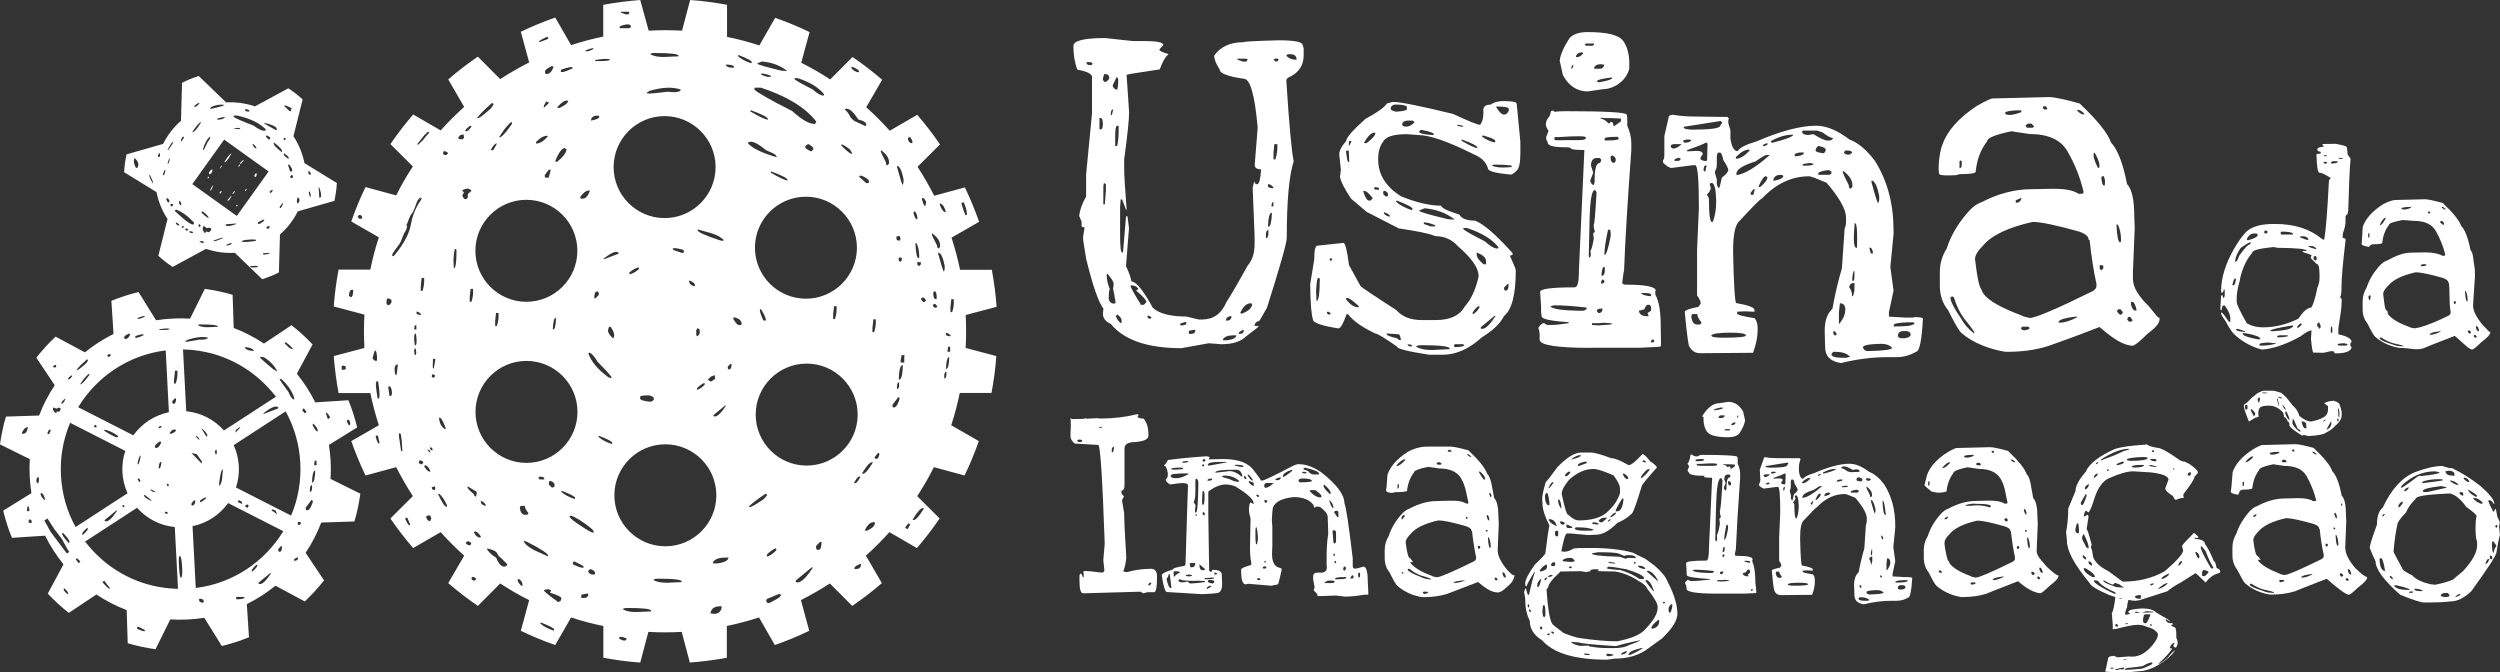 <svg xmlns="http://www.w3.org/2000/svg" id="Camada_2" viewBox="0 0 233.86 62.89"><rect x="0" y="0" width="233.86" height="62.89" fill="#333333" stroke="none"/><defs><style>.cls-1{fill:#fff;}</style></defs><g id="Camada_1-2"><g><path class="cls-1" d="m30.92,44.8c.07-1.08.01-2.14-.15-3.18l2.64-1.64c-.21-.87-.48-1.72-.82-2.54l-3.1.2c-.47-.95-1.05-1.85-1.72-2.68l1.47-2.74c-.61-.65-1.27-1.25-1.97-1.8l-2.58,1.72c-.87-.58-1.82-1.08-2.83-1.46l-.1-3.1c-.42-.13-.85-.24-1.29-.33-.44-.09-.88-.17-1.31-.23l-1.38,2.79c-1.08-.07-2.14-.01-3.18.15l-1.64-2.64c-.87.21-1.72.48-2.54.82l.2,3.1c-.95.47-1.85,1.05-2.68,1.72l-2.74-1.47c-.65.61-1.25,1.27-1.8,1.97l1.72,2.58c-.58.87-1.08,1.82-1.46,2.83l-3.1.1c-.13.42-.24.85-.33,1.29-.09.44-.17.88-.23,1.31l2.79,1.38c-.07,1.08-.01,2.14.15,3.18l-2.64,1.64c.21.87.48,1.72.82,2.54l3.1-.2c.47.95,1.05,1.85,1.72,2.68l-1.47,2.74c.61.65,1.27,1.25,1.97,1.8l2.58-1.72c.87.58,1.82,1.08,2.83,1.46l.1,3.1c.42.13.85.24,1.29.33.44.09.88.17,1.31.23l1.38-2.79c1.08.07,2.14.01,3.18-.15l1.64,2.64c.87-.21,1.72-.48,2.54-.82l-.2-3.1c.95-.47,1.85-1.05,2.68-1.72l2.74,1.47c.65-.61,1.25-1.27,1.8-1.97l-1.72-2.58c.58-.87,1.08-1.82,1.46-2.83l3.1-.1c.13-.42.24-.85.33-1.29.09-.44.17-.88.23-1.31l-2.79-1.38Zm-28.66-4.24l-.17.04-.03-.13c.14-.3.28-.46.43-.5l.11-.03v.02c-.04.35-.15.55-.33.59Zm.28,7.23l-.03-.06.07-.34.09-.05.09.42-.16.08-.06-.05Zm.4,1.14h-.17s-.09-.07-.09-.07v-.17s.11-.13.11-.13l.18.16-.03.21Zm.64-3.69c-.19-.11-.23-.27-.13-.5l.03-.07.08-.05c.11.05.11.26.02.62Zm25.41.54c0-.23.05-.36.16-.39h.04v.23c0,.23-.05.36-.16.39h-.04v-.23Zm-2.3-13.77c.19.09.42.28.69.58l-.04.08-.31-.15-.4-.4.05-.11Zm-.5,3.41l.19.09c.65.63,1.04,1.24,1.16,1.82l-.07.04h-.02c-.16-.09-.31-.32-.47-.71-.5-.66-.77-1.05-.82-1.18l.03-.06Zm-.16,2.73l-.02.06-1.31.5-.09-.03c.64-.5,1.08-.72,1.32-.63.08.03.11.06.1.1Zm-1.37-4.75c.58.35,1,.79,1.27,1.32v.02s-.07-.03-.07-.03l-.27-.15c-.89-.73-1.32-1.12-1.29-1.17,0-.01.13,0,.36.02Zm-1.7-.93c.38.03.63.13.76.28l.02.02v.04s-.02.02-.02.02c-.4-.01-.68-.11-.83-.29l.08-.06Zm-4.12-2.12c.98,0,1.49.06,1.54.18v.04l-.96.04h-.04c-.36,0-.64-.06-.85-.18,0-.06.1-.09.31-.09Zm-1.36,1.46c.8-.27,1.45-.35,1.95-.23v.07s-.02.01-.02.01c-.14.09-.39.13-.76.11-.75.14-1.18.21-1.29.2l-.03-.05.17-.11Zm-1.19,3.61l.08-.74h.23v.27c0,.29-.05.6-.16.93h-.16v-.47Zm-.17,2.09l.25-.25h.1c0,.32-.06.49-.19.51h-.1l-.06-.1v-.16Zm.18,2.67l.15.02v.11c-.21.19-.37.27-.5.26h-.09s0-.03,0-.03c.15-.26.29-.37.44-.36Zm-1.4-9.38c.59-.09.91-.1.96-.02v.02c-.09.06-.41.08-.94.07l-.02-.04v-.03Zm.8,14.74l-.11-.25.04-.06.19.13-.13.19Zm.03,2.49c-.18.04-.29.02-.31-.05v-.05s.04-.05.04-.05l.09-.02.17.12v.05Zm-2.2-18.46l.02.04-.12.07c-.33.15-.52.19-.56.11l-.02-.04c.42-.17.65-.22.68-.17Zm-.85,1.87l.04-.02c.43-.14.66-.18.69-.13l.03.06c-.48.23-.75.31-.8.22l.03-.12Zm-.85-.11l.21-.12.14.02c-.06.22-.16.37-.29.44-.08.04-.16.05-.24.03-.08-.14-.02-.27.17-.38Zm-1.61,1.8h.13c.01.16-.06.25-.21.26l-.11-.12c.03-.09.09-.13.19-.14Zm5.28-.35l.3,5.78c-1.37.28-2.54,1.07-3.33,2.16l-5.16-2.63c1.73-2.84,4.69-4.88,8.18-5.31Zm-1.42,13.06v-.04s.07-.01.07-.01c.15.06.27.13.35.22l-.05.05c-.15-.05-.27-.12-.36-.21Zm.1,1.02c-.44-.18-.67-.34-.7-.49,0-.05,0-.08.02-.08h.04s.63.51.63.51v.05Zm.39-5.26c.24-.25.39-.34.46-.28l.05.05s-.04.19-.26.45c-.14.09-.23.12-.26.08l-.05-.05c-.03-.1,0-.18.06-.25Zm.29,1.98c.03-.23.09-.36.2-.37h.04s-.03.24-.03.24c-.03.23-.09.36-.2.37h-.04s.03-.24.03-.24Zm.04-3.53h-.11l.15-.19.1-.02.09.11-.23.1Zm-1.98,3.39l-.06-.03c.05-.34.13-.6.24-.79h.02s.04.03.04.03c-.09.51-.17.77-.24.79Zm.2,1.49l-.02.15h-.08s-.13-.21-.13-.21v-.11s.13.01.13.01l.1.16Zm-2.08-4.06c-.08.12-.51-.07-1.27-.56l-.03-.02.06-.09c.37.06.76.24,1.17.53l.06.04.02.1Zm-2-.91l-.15.02-.12-.08.13-.17.12.08.02.15Zm-.72-4.98l.04.03v.06s-.1.14-.1.14c-.38.51-.64.76-.75.74h-.02s.32-.47.32-.47c.31-.36.48-.53.52-.5Zm-.18-1.37l.1.07-.08.16-.1.14c-.52.47-.81.68-.88.63l-.02-.02c.18-.24.51-.57.99-.99Zm-1.69,1.69c.15-.14.23-.2.26-.18l.06.05-.11.14c-.1.13-.19.19-.28.17l-.04-.03.1-.14Zm-.32,2l-.02.08-.08.13c-.11.19-.19.27-.25.23l-.07-.04c.15-.22.28-.36.41-.4Zm-1.1-2.93l-.08-.06.1-.13.16-.05.03.02.02.14-.06.08h-.17Zm-.04,3.74l.29.12c.14-.08.24-.11.29-.1l.08.06c.04.05.03.13-.04.22l-.07.1c-.16-.01-.24-.01-.25,0v.09s-.05.06-.05.06l-.06-.05c-.22-.16-.28-.33-.18-.51Zm-.41,2.09l.13-.02.02.13-.14.29-.13.02-.02-.13.14-.29Zm-.77,5.94l.05.02.02-.05c.14.06.25.26.33.6l-.03.07-.05-.02c-.27-.29-.38-.5-.32-.62Zm2.54,9.42l-.03.03-.17-.16c-.17-.16-.23-.29-.18-.38l.03-.03.17.16c.17.16.23.29.18.38Zm-.09-3.78l-1.52-2.02-.59-1.07.29-.19.66,1.02.69.9.5.92.19.29-.22.14Zm.21-1.01l-.03.03c-.49-.5-.69-.82-.6-.95l.03-.03c.51.52.71.83.6.95Zm-.77-6.29c-.09-1.75.22-3.42.86-4.93l5.16,2.63c-.21.63-.31,1.3-.27,2,.04.7.21,1.36.48,1.96l-4.86,3.16c-.81-1.46-1.28-3.1-1.37-4.82Zm5.95,2.82l-.05.15-.15-.05v-.1s.12-.06.12-.06l.08.06Zm-.68.45c-.45.68-.79,1.02-1.05,1.02-.08,0-.13-.02-.13-.06v-.06l1.08-.89h.1Zm-3.6,4.93l-.08-.08-.2-.27.11-.12.08.08.24.23-.15.16Zm.32-2.66v-.13c.15-.23.31-.4.48-.51l.06.1c-.13.23-.29.41-.48.54h-.06Zm2.52,5.06c-.15-.1-.36-.31-.62-.61l.06-.08.1-.07.52.68.02.03-.08.05Zm2.74,3.8l-.11-.06-.03-.09.04-.08.09-.03.57.29.06.1c-.04.08-.24.03-.61-.13Zm-3.56-6.67c-.53-.48-1.01-1-1.43-1.55l4.86-3.16c.89,1,2.14,1.67,3.53,1.8l.3,5.78c-2.69-.05-5.24-1.05-7.26-2.87Zm7.53,1.83c-.09,0-.15-.44-.19-1.34-.02-.47.01-.7.1-.7.11.07.18.44.21,1.12.03.61-.01.92-.12.92Zm.2-21.35c2.69.05,5.24,1.05,7.26,2.87.53.48,1.01,1,1.43,1.55l-4.86,3.16c-.89-1-2.14-1.67-3.53-1.8l-.3-5.78Zm5.37,7.29l-.48.5.05-.26.33-.25h.1Zm-1.64,3.94l-.07.8v.04c-.04.3-.12.52-.24.68-.05,0-.06-.1-.04-.27.1-.81.21-1.23.31-1.25h.04Zm-.64-1.41h-.04s-.08-.28-.08-.28l.14-.2.02.07c.06.22.05.35-.04.41Zm-1.34-2.38v-.06c.37.31.54.54.52.68,0,.05-.02.07-.05.07h-.04s-.44-.7-.44-.7Zm.43,6.46c-.33.3-.52.42-.59.36v-.11s.02-.03.02-.03c.31-.22.49-.31.52-.27l.04.04Zm-.64-5.52v.04s-.08,0-.08,0c-.12-.1-.21-.21-.26-.31l.06-.03c.13.09.22.2.28.32Zm-.25,1.42l.48.68-.03.19-.96-1,.52.13Zm-.4,4.47l.14-.15h.12c0,.18-.04.32-.13.41-.05.05-.11.08-.18.08-.1-.09-.08-.21.05-.34Zm1.01,9.39l-.09.04-.25-.1-.08-.18.03-.08c.12-.05.24-.02.38.08l.06.15-.06.1Zm3.25-.29h-.13l-.06-.06v-.1l.06-.06h.64l.1.06c0,.08-.2.14-.6.16Zm1.34-2.61h-.06v-.13c.15-.23.31-.4.48-.51l.06.1c-.13.23-.29.41-.48.54Zm.7,1.18c-.08,0-.13-.02-.13-.06v-.06l1.08-.89h.1c-.45.68-.79,1.02-1.05,1.02Zm1.88-3.02h-.1l-.06-.1v-.16l.25-.25h.1c0,.32-.06.49-.19.51Zm-7.88,3.39l-.3-5.78c1.37-.28,2.54-1.07,3.33-2.16l5.16,2.63c-1.73,2.84-4.69,4.88-8.18,5.31Zm3.94-8.14l.13-.06.21.11.08.17-.09.04-.28-.13-.06-.13Zm.71.41l.18-.09.12.09-.08.23-.23-.08v-.15Zm2.44.48l.04-.11.33.11.16.35-.52-.35Zm-3.33-2.15c.21-.63.31-1.3.27-2-.04-.7-.21-1.36-.48-1.96l4.86-3.16c.81,1.46,1.28,3.1,1.37,4.82.09,1.75-.22,3.42-.86,4.93l-5.16-2.63Zm5.81,6.62c-.03.16-.13.23-.31.23h-.08v-.08c.03-.08.14-.16.35-.23h.04v.08Zm.12-3.1l-.14-.05v-.24h.24l.05.14-.14.14Zm.48-10.48l-.23-.3.06-.03.1-.12.2.24.06.13-.19.09Zm.53,8.89l-.11.14-.19.08-.11-.09v-.18s.54-.72.54-.72l.09.06c.08.06,0,.29-.21.7Zm.21-2.41h-.04c.03-.7.12-1.06.27-1.09h.04c-.03.73-.12,1.09-.27,1.09Zm.39-1.92v.32h-.22v-.11l.05-.32h.16v.11Zm.1-2.89v.04s-.01.02-.01.02c-.14-.03-.3-.24-.46-.61l.02-.09.03-.04h.02c.3.29.43.51.4.67Zm2.79-1.05l.16.04.11.26-.05.22-.11-.02-.16-.32.04-.16Zm-1.87-.13l-.16-.55.11.04.1.11.21.3-.19.17-.07-.08Z"></path><path class="cls-1" d="m90.36,29.46l2.87-.76c-.09-1.17-.24-2.32-.45-3.46h-2.97c-.21-1.01-.48-2.02-.8-3.01l2.58-1.48c-.38-1.1-.83-2.17-1.33-3.22l-2.87.78c-.47-.92-.99-1.83-1.56-2.71l2.1-2.09c-.65-.96-1.36-1.88-2.13-2.77l-2.57,1.49c-.35-.39-.7-.76-1.07-1.13-.37-.37-.75-.73-1.13-1.07l1.49-2.57c-.89-.77-1.81-1.47-2.77-2.13l-2.09,2.1c-.88-.58-1.78-1.1-2.71-1.56l.78-2.87c-1.05-.51-2.12-.95-3.22-1.33l-1.48,2.58c-.99-.33-2-.59-3.02-.8V.45c-1.13-.21-2.29-.37-3.45-.45l-.76,2.87c-1.04-.06-2.08-.06-3.12,0L59.89,0c-1.17.09-2.32.24-3.46.45v2.97c-1.01.21-2.02.48-3.01.8l-1.48-2.58c-1.1.38-2.17.83-3.22,1.33l.78,2.87c-.92.47-1.83.99-2.71,1.56l-2.09-2.1c-.96.65-1.88,1.36-2.77,2.13l1.49,2.57c-.39.35-.76.7-1.13,1.07-.37.37-.73.75-1.07,1.13l-2.57-1.49c-.77.89-1.47,1.81-2.13,2.77l2.1,2.09c-.58.88-1.1,1.78-1.56,2.71l-2.87-.78c-.51,1.05-.95,2.12-1.33,3.22l2.58,1.48c-.33.99-.59,2-.8,3.02h-2.97c-.21,1.13-.37,2.29-.45,3.45l2.87.76c-.06,1.04-.06,2.08,0,3.12l-2.87.76c.09,1.17.24,2.32.45,3.46h2.97c.21,1.01.48,2.02.8,3.01l-2.58,1.48c.38,1.1.83,2.17,1.33,3.22l2.87-.78c.47.92.99,1.83,1.56,2.71l-2.1,2.09c.65.96,1.36,1.88,2.13,2.77l2.57-1.49c.35.39.7.76,1.07,1.13.37.37.75.73,1.13,1.07l-1.49,2.57c.89.77,1.81,1.47,2.77,2.13l2.09-2.1c.88.58,1.78,1.1,2.71,1.56l-.78,2.87c1.05.51,2.12.95,3.22,1.33l1.48-2.58c.99.33,2,.59,3.02.8v2.97c1.13.21,2.29.37,3.45.45l.76-2.87c1.04.06,2.08.06,3.12,0l.76,2.87c1.17-.09,2.32-.24,3.46-.45v-2.97c1.01-.21,2.02-.48,3.01-.8l1.48,2.58c1.1-.38,2.17-.83,3.22-1.33l-.78-2.87c.92-.47,1.83-.99,2.71-1.56l2.09,2.1c.96-.65,1.88-1.36,2.77-2.13l-1.49-2.57c.39-.35.76-.7,1.13-1.07.37-.37.73-.75,1.07-1.13l2.57,1.49c.77-.89,1.47-1.81,2.13-2.77l-2.1-2.09c.58-.88,1.1-1.78,1.56-2.71l2.87.78c.51-1.05.95-2.12,1.33-3.22l-2.58-1.48c.33-.99.59-2,.8-3.02h2.97c.21-1.13.37-2.29.45-3.45l-2.87-.76c.06-1.04.06-2.08,0-3.12Zm-.21-10.55l.1.25c.11.26.18.57.21.92l-.14.06-.18-.43-.21-.71.22-.09Zm-56.28,1.55h-.28l-.14-.21.14-.14h.14l.14.14v.21Zm-.85,6.96c-.02.23-.08.36-.2.39l-.17-.13v-.12c.03-.31.12-.46.27-.45h.12s-.02.3-.02.3Zm-.97,7.2l-.11-.16.05-.27.34.06.02.28-.29.08Zm6.29,14.53c-.08.03-.21-.13-.38-.49l-.05-.12.03-.08.09-.04.08.03.25.59-.02.11Zm2.78-10.09l.08.04c.11.06.28.38.5.97l-.04.08-.06-.03c-.26-.14-.45-.45-.54-.96l.06-.11Zm-.85,2.77l.14.07.06.17-.03.06-.13-.03-.1-.16.06-.11Zm.11-6.66l.09-.18.23.12-.05.2h-.23s-.04-.14-.04-.14Zm-.12,7.17s-.13-.05-.24-.21l-.03-.07h.03s.11,0,.2.1l.04.18Zm-.58-29.68l.37-.35.11.1-.34.37-.29.37-.32.29-.1.11-.08-.07.65-.82Zm0,13.35v.27c0,.29-.05.6-.16.93h-.16v-.47l.08-.74h.23Zm-4.82,7.53v-.08s.2-.7.2-.7l.14.14.05.31c.03.21.03.39,0,.55-.15.02-.28-.05-.39-.22Zm.46,3.74l-.11-.77c-.08-.54-.07-.82.04-.83l.12-.02.07.5c.06.41.07.78.04,1.1l-.15.02Zm.14,4.22c-.08.02-.18-.17-.29-.55l-.03-.12.05-.08.09-.02.08.05.14.62-.04.11Zm.7-13.09c-.02-.15,0-.31.05-.48.23-.03.37.04.42.21.02.13-.05.26-.22.39l-.12.02-.14-.14Zm.4,8.62l-.12.02-.04-.27-.06-.39-.03-.23.12-.02c.08-.01.15.11.21.36.05.33.02.51-.08.52Zm.55-2l-.16.02v-.08c-.09-.54-.02-.83.19-.87h.08s-.11.92-.11.92Zm.41,7.17l-.2-1.39v-.28s.04,0,.04,0l.13.06.09.62.06.97-.12.02Zm.91-21.18c-.23,1.42-1.62,2.96-1.62,2.96.04-.1-.06.06-.12-.09-.06-.15.42-.69.67-1.06.24-.37.35-.9.53-1.15.18-.25.12-.31.19-.49.07-.19-.18.03-.03-.21.15-.24.21-.71.46-.98.24-.27.41-1,.57-1.28s.3-.25.3-.25c-.17.12-.19.3-.13.2s.05-.15.14-.15,0,.18,0,.18c0,0-.73.91-.96,2.33Zm.52,9.41v.39h-.2v-.1l.05-.29h.15Zm-.11,2.79h-.04s-.04-.22-.04-.22c-.04-.23-.01-.37.08-.41h.04s.04.22.04.22c.04.23.01.37-.08.41Zm0-.91h-.04c-.1-.69-.08-1.06.07-1.11h.04c.1.71.08,1.09-.07,1.11Zm.12-3v-.16h.04c.1,0,.23.08.39.23v.04l-.04.04c-.26-.03-.39-.08-.39-.16Zm.45,14.14l-.25-.15.09-.23.05-.02.23.09.07.16-.19.15Zm.28.17l.07-.11h.03c.2.09.36.28.48.57l-.07.03c-.09.04-.25-.09-.47-.39l-.04-.1Zm.56,5.13l-.05.02-.22-.13-.12-.28.03-.07.18-.08h.16s.12.27.12.27l-.11.26Zm.4-2.89l-.2-.08-.08-.18.28-.12.08.18-.08.2Zm-.05-11.43v.03s-.1-.02-.1-.02c-.03-.18-.02-.47.01-.87h.1s.12.01.12.01l-.14.85Zm1.18,12.97c-.13.06-.4-.33-.79-1.15v-.03s.09-.04.09-.04c.28.24.52.6.72,1.06l.03.07-.04.09Zm-.32-32.98v-.23c.1-.07.21-.06.33.03l.14.11c-.14.19-.3.22-.47.1Zm40.16,16.19l.08-.74h.23v.27c0,.29-.05.6-.16.93h-.16v-.47Zm-.38-13.79l.06.2-.09.11h-.18s-.67-.6-.67-.6l.07-.08c.06-.07.29.01.68.26l.13.12Zm-1.55-10.58c.44.16.67.32.67.48l-.1.05c-.41-.13-.62-.3-.62-.52h.05Zm-.65,3.99c.1-.09.24-.08.43.02.21.11.49.42.82.93l.35.1.13.06c.21.11.3.23.26.37l-.02.03-.06.05-1.04-.48-.3-.27c-.23-.44-.43-.7-.58-.77l.02-.03Zm-.31,3.26s.31.11.78.49l.22.38c-.1.1-.42-.13-.97-.68l-.04-.04v-.15Zm1.43,9.68c0,2.63-2.14,4.77-4.77,4.77s-4.77-2.14-4.77-4.77,2.14-4.77,4.77-4.77,4.77,2.14,4.77,4.77Zm-1.9,5.48v.27c0,.29-.05.6-.16.93h-.16v-.47l.08-.74h.23Zm-6.66,1.35l-.18-.03-.04-.05c-.26-.59-.35-.92-.28-.96l.08-.05c.4.65.54,1.02.42,1.1Zm.51-13.84v-.08l.04-.04c1.01.37,1.52.64,1.52.8v.04c-.21,0-.73-.24-1.56-.72Zm3.21-2.42c.05-.13.16-.22.32-.26.34.2.48.35.44.46-.04.11-.12.19-.23.22-.39-.19-.57-.33-.53-.42Zm-.99-6.43h.29c1.17.38,1.99.89,2.48,1.53l-.06.1h-.03c-.23,0-.56-.19-.99-.57-1-.51-1.56-.83-1.69-.95v-.1Zm-3.05-1.56c.91.08,1.69.37,2.32.86v.03h-.1l-.41-.03c-1.51-.36-2.26-.58-2.26-.67,0-.02.15-.08.45-.19Zm.83,1.34v.1h-.35l-.54-.19v-.13c.21,0,.51.07.89.22Zm-1.53,1.11h.6c2.44.8,4.17,1.86,5.19,3.19l-.13.2h-.07c-.49,0-1.18-.4-2.06-1.2-2.09-1.06-3.26-1.73-3.53-2v-.2Zm1.26,2.95v.04c-.23,0-.77-.25-1.64-.76v-.08l.04-.04c1.07.39,1.6.67,1.6.84Zm-2.81-5.94l.06-.06c.83.32,1.24.54,1.24.67l-.06.1c-.55-.19-.96-.41-1.24-.67v-.03Zm-1.32,17.26c-.03.08-.18.07-.46-.02-1.33-.44-2-.75-2-.93l.02-.06,1.32.37.06.02c.48.16.84.37,1.07.62Zm-.97,16.36l1.08-.89h.1c-.45.68-.79,1.02-1.05,1.02-.08,0-.13-.02-.13-.06v-.06Zm-.24-3.13l-.3-.18.3-.29.36-.14.04.35-.39.26Zm-1.29.6c.23-.23.45-.39.68-.48l.05.13c-.2.24-.43.41-.69.51l-.07-.02.03-.15Zm-.08-4.93v-.5s.14-.18.14-.18l.18.14v.39s-.2.24-.2.24l-.12-.1Zm-3.84-26.41c1.4,0,2.13.08,2.19.25v.06l-1.37.06h-.06c-.51,0-.91-.08-1.21-.25,0-.08.15-.13.45-.13Zm-.54,3.54c1.18-.34,2.15-.39,2.91-.13v.11s-.03.02-.03.02c-.19.13-.57.16-1.14.08-1.11.14-1.75.19-1.93.16l-.05-.08.24-.16Zm-2.67-7.4h.7l.12.08-.12.16h-.27l-.43-.16v-.08Zm-.11,1.43c0-.1.23-.18.68-.25h.18l.18.11v.14l-.14.11h-.9v-.11Zm4.2,8.33c2.63,0,4.77,2.14,4.77,4.77s-2.14,4.77-4.77,4.77-4.77-2.14-4.77-4.77,2.14-4.77,4.77-4.77Zm2.84,15.87s-.03.05-.07.05-.27-.1-.37-.2-.12-.31-.1-.33.12.02.12.02c.31.15.45.3.42.45Zm-1.02-3.23l-.04.12-.11.05-.82-.27-.1-.12c.04-.11.32-.09.84.05l.16.05.05.11Zm-2.83,13.76v.13c-.11.14-.25.2-.42.18-.59-.06-.88-.17-.86-.32v-.13c.02-.11.32-.15.89-.13.27.09.4.18.39.26Zm-1.38-12.21l-.05.16c-.29.24-.57.39-.83.45l-.04-.15c.26-.25.54-.41.84-.49l.08.03Zm-1.92-1.37l-.02.06-1.31.5-.09-.03c.64-.5,1.08-.72,1.32-.63.08.03.11.06.1.1Zm-2.19-18.07c.85-.13,1.3-.14,1.37-.03l.02.03c-.15.08-.6.12-1.36.1l-.03-.06v-.04Zm-.39,5.68c.02-.31.22-.47.57-.47h.11l.11.07c0,.17-.26.3-.79.39Zm.74,16.29l-.31.32h-.12c0-.39.07-.6.22-.63h.12s.08.11.08.11v.2Zm-.52-23.04l.02.04-.13.07c-.36.16-.56.2-.61.11l-.02-.04c.46-.18.7-.24.74-.19Zm-.48,13.29h.16s0,.03,0,.03c-.18.47-.39.71-.64.72h-.25s0-.18,0-.18c.28-.37.53-.56.74-.57Zm-2.53-11.31l.06-.03c.62-.2.95-.26.99-.19l.05.08c-.69.33-1.07.44-1.14.31l.05-.17Zm-.35,3.49c.39-.44.7-.64.93-.59h.06s.03.02.03.02c-.04.21-.33.43-.85.67l-.12-.03-.06-.04v-.03Zm-.18,5.01c.32-.79.63-1.19.92-1.19v.11h.11c0,.32-.29.72-.87,1.19h-.16v-.11Zm-.18-8.79c-.09.32-.23.53-.41.63-.11.06-.22.08-.34.04-.11-.2-.03-.38.25-.54l.31-.17.2.03Zm-.45,9.65h.19l-.19.74h-.31l-.06-.12v-.12l.37-.5Zm-.03-6.2l-.43.41v-.12s.04-.15.04-.15l.18-.33.25.09-.04.1Zm-.11-6.25l.06.08.04.12-.8.31h-.03s-.03-.08-.03-.08c.14-.12.39-.26.76-.43Zm-1.04,9.84c.38-.38.72-.57,1-.57h.04l.04.04v.04c-.38.43-.74.65-1.08.65v-.14Zm-3.02-1.11c.43-.53.67-.77.72-.73l.05.04v.09s-.13.21-.13.21c-.53.74-.89,1.1-1.05,1.08l-.03-.02.44-.66Zm-.68,1.24v.11s-.11.19-.11.19c-.13.28-.24.4-.33.36l-.1-.05c.19-.34.36-.54.53-.62Zm-.41-3.78l.14.11-.12.22-.15.2c-.74.67-1.16.97-1.25.9l-.03-.02c.26-.35.73-.82,1.41-1.41Zm3.2,9.07c2.63,0,4.77,2.14,4.77,4.77s-2.14,4.77-4.77,4.77-4.77-2.14-4.77-4.77,2.14-4.77,4.77-4.77Zm2.78,11.04c-.03.73-.12,1.09-.27,1.09h-.04c.03-.7.12-1.06.27-1.09h.04Zm-5.38-.44v.27c0,.29-.05.6-.16.93h-.16v-.47l.08-.74h.23Zm2.61,4.47c2.63,0,4.77,2.14,4.77,4.77s-2.14,4.77-4.77,4.77-4.77-2.14-4.77-4.77,2.14-4.77,4.77-4.77Zm4.56,12.82l-.06.1c-.55-.19-.96-.41-1.24-.67v-.03l.06-.06c.83.32,1.24.54,1.24.67Zm-1.94-1.29v.22l-.13.09h-.13l-.26-.26v-.26l.09-.09c.17,0,.32.1.44.3Zm-.96-.57v.13h-.44l-.09-.13v-.09l.09-.04c.26,0,.41.04.44.13Zm-1.48,3.25v.07l-.11.11h-.22c-.26,0-.42-.22-.47-.65v-.04l.07-.14h.39c0,.17.11.38.32.65Zm-4.91-1.51l-.14-.07-.06-.17c-.43-.36-.63-.58-.59-.66l.03-.06.79.48c.08.04.06.2-.03.48Zm-.26-19.16c0,.29-.05.6-.16.93h-.16v-.47l.08-.74h.23v.27Zm-.61-15.27c.21-.2.33-.29.37-.26l.09.06-.15.2c-.14.19-.28.27-.4.24l-.06-.04.15-.2Zm-.95,11.58c0,.91-.07,1.41-.22,1.49h-.03l-.03-.79c.04-.68.1-1.02.16-1.02h.06l.06.06v.25Zm.14-10.7l.18-.25.3-.09.05.04.04.26-.11.15h-.31s-.15-.11-.15-.11Zm.48,5.54l-.08-.16c.12-.19.17-.3.16-.32l-.11-.07-.05-.1.1-.05c.34-.17.6-.13.77.1l-.34.29c0,.24-.01.38-.07.43l-.13.06c-.1.02-.18-.04-.25-.19Zm.67,32.55h-.03c-.13.02-.26-.05-.39-.17l.06-.14.17-.07.25.13.03.07-.08.19Zm.48,3.26l-.13.06-.19-.08-.03-.07v-.16s.14-.06.14-.06l.25.13.03.07-.07.11Zm.42-3.99c-.11.05-.27-.06-.48-.31l-.08-.2.1-.04c.11-.05.28.09.52.41l.04.1-.1.04Zm.54-2.98l-.02.05-.38-.19-.07-.33.09.05c.28.15.41.29.37.43Zm1.96,5.63c-.19.14-.39.11-.6-.1l-.14-.19c-.11-.15-.18-.3-.23-.46-.34-.2-.59-.42-.76-.65l-.11-.16.06-.05c.47.11.74.23.83.36l.05.06.15.27c.15.12.41.36.77.74l.05.06-.07.1Zm1.48,1.88h-.08c-.16-.1-.29-.29-.39-.54l.12-.12c.23.16.35.32.35.51v.16Zm1.07-3.36c-.45-.23-.77-.49-.96-.78.04-.08.19-.05.45.09,1.24.64,1.86,1.05,1.84,1.23l-.03.06-1.25-.57-.06-.03Zm1.84,7.55c-.55-.19-.96-.41-1.24-.67v-.03l.06-.06c.83.32,1.24.54,1.24.67l-.06.1Zm.64-2.76l-.25.1-.03-.07c-.79-.57-1.21-.91-1.25-1.01v-.04s.06-.03.06-.03c.24-.1.44-.08.61.05l-.1.17v.04c.66.21,1.01.38,1.06.5v.04s-.09.25-.09.25Zm.87-7.98c.16-.06.61.16,1.36.68.67.46.96.75.88.87-.07.1-.59-.19-1.58-.87-.51-.35-.73-.58-.66-.68Zm.32,4.55l-.04-.12.06-.12.12-.04.78.4.08.14c-.05.1-.33.04-.84-.19l-.16-.08Zm1.42,2.88c-.07.17-.18.25-.35.25h-.3v-.3l.45-.1h.2v.15Zm.61-1.97c-.06.06-.3.04-.38,0-.08-.04-.23-.17-.23-.23v-.08s.07-.15.23-.15.38.23.38.23c0,0,.06.17,0,.23Zm-.61-20.65l.09-.07h.03c.22.08.47.37.76.86.79.8,1.22,1.28,1.3,1.44l-.03.09-.27-.09c-.99-.73-1.61-1.47-1.87-2.23Zm2.19,8.47c-.55-.19-.96-.41-1.24-.67v-.03l.06-.06c.83.32,1.24.54,1.24.67l-.06.1Zm.21-10.03l-.05.15h-.03c-.38-.34-.53-.62-.45-.86l.08-.24.18.06c.25.4.34.69.27.89Zm1.12,28.37c-.1.1-.29.06-.58-.1l-.04-.03s-.05-.15.1-.17c.15-.02.51.12.51.12l.09.05-.08.13Zm2.36-2.68l-1.37.06h-.06c-.51,0-.91-.08-1.21-.25,0-.08.15-.13.45-.13,1.4,0,2.13.08,2.19.25v.06Zm2.86-2.74l-1.37.06h-.06c-.51,0-.91-.08-1.21-.25,0-.08.15-.13.45-.13,1.4,0,2.13.08,2.19.25v.06Zm-1.53-3.35c-2.63,0-4.77-2.14-4.77-4.77s2.14-4.77,4.77-4.77,4.77,2.14,4.77,4.77-2.14,4.77-4.77,4.77Zm5.24,5.88c-.16.33-.41.48-.76.43l-.26-.03c.06-.46.38-.68.96-.67h.09s-.03.27-.03.27Zm-.31-4.28h-.48v-.11c.18-.29.55-.43,1.13-.43h.32c0,.25-.32.43-.97.54Zm1.07-18.15h-.1l-.06-.1v-.16l.25-.25h.1c0,.32-.06.49-.19.51Zm-.36-28.51h.04c.46,0,.71.08.76.23l-.07.07c-.42,0-.66-.09-.73-.3Zm1.49,24.31c-.19.13-.38.07-.56-.19l-.2-.29v-.2c.34.06.56.17.68.35.07.1.1.22.08.33Zm.57-16.98l.09-.06c.28-.18.82.07,1.63.74.54.22.84.37.89.45l.12.18-.03.02c-1.4-.41-2.3-.85-2.7-1.33Zm1.5,33.32c-.82.57-1.28.81-1.36.72l-.03-.03c.3-.31.83-.71,1.59-1.21l.13.13-.15.2-.18.18Zm1.14,4.6l.06.15c-.25.29-.52.49-.83.61l-.09-.02.04-.18c.28-.28.55-.47.82-.57Zm-.46,5.04l-.22.09-.16-.06-.07-.17.06-.16,1.11-.46.21.04c.06.15-.25.39-.94.72Zm2.49-1.85c-.12,0-.17-.03-.17-.09v-.09l1.48-1.22h.13c-.61.93-1.09,1.4-1.44,1.4Zm1.96-3.05h-.14l-.09-.14v-.23l.37-.37h.14c0,.47-.09.72-.28.75Zm-1.11-7.88c-2.63,0-4.77-2.14-4.77-4.77s2.14-4.77,4.77-4.77,4.77,2.14,4.77,4.77-2.14,4.77-4.77,4.77Zm4.58,1.36c.15-.26.28-.37.41-.33l.04.02-.15.26c-.15.26-.28.37-.41.33l-.04-.02.15-.26Zm.5,7.96c-.04.24-.2.36-.49.36h-.12v-.12c.04-.12.22-.24.55-.36h.06v.12Zm.13-8.57l-.04-.02c.47-.76.79-1.1.98-1.03l.04.02c-.48.79-.81,1.13-.98,1.03Zm.36,5.36h-.04l-.08-.08c.23-.49.51-.74.82-.74l.12.04c0,.31-.27.57-.82.78Zm1.22-7.09s-.09.31-.2.35c-.11.04-.27-.06-.23-.13.03-.08.07-.12.07-.12,0,0,.18-.23.21-.26s.13-.08.15.02,0,.14,0,.14Zm.9-27.25l-.14.14c-.1,0-.14-.1-.14-.29-.31-.6-.47-.93-.47-1v-.11h.04c.48.36.72.73.72,1.11v.14Zm4.82,3.71l.09.05c.16.08.29.31.41.69l-.05.09-.05-.02c-.19-.1-.34-.34-.46-.72l.05-.09Zm-1.72-.51h.08c.1,0,.2.13.31.38l-.08.38c-.1,0-.2-.2-.31-.61v-.15Zm-.26,5.49v.07l-.07.07c-.14,0-.24-.45-.29-1.36v-.04h.11c.17.34.25.75.25,1.26Zm-.54-4.16l.11-.07h.04c.14.17.22.41.22.72h-.07c-.1,0-.19-.18-.29-.54v-.11Zm-1.54-4.33c.24,0,.44.41.61,1.22v.32l-.07.25c-.07-.05-.25-.61-.54-1.69v-.11Zm.16,8.83v-.22l.04-.04h.14l.11.04v.22l-.14.14h-.04l-.11-.14Zm0,11.42h.04v.23c0,.23-.05.36-.16.39h-.04v-.23c0-.23.05-.36.16-.39Zm.03-13.71l.06.03.08.26-.09.17-.26-.06-.05-.32.26-.08Zm-.2,15.85l-.11.14-.19.08-.11-.09v-.18s.54-.72.54-.72l.09.06c.08.06,0,.29-.21.7Zm.22-2.41h-.05c.03-.86.14-1.31.34-1.34h.05c-.03.89-.14,1.34-.34,1.34Zm.47-2.11v.52h-.34v-.17l.09-.52h.26v.17Zm.5,15.77l-.19.34-.23-.13.06-.11.25-.31.17.1-.06.11Zm.23-35.78l-.03.02-.21-.08-.09-.15c-.07-.12-.07-.24,0-.34l.18.02.09.15c.11.19.13.31.06.38Zm1.07,34.15l.04.03c-.5.81-.84,1.17-1.02,1.07l-.04-.03c.48-.78.82-1.14,1.02-1.07Zm-.26-22.79l-.16.16-.16-.16v-.22h.33v.22Zm.48,3.39l-.14.14h-.04c-.12-.05-.22-.16-.29-.32l.11-.11h.18l.18.22v.07Zm1.06.58l-.11.07h-.14l-.14-.14v-.07l.07-.14h.14l.18.22v.07Zm-.37-1.27l.06-.21.1.03c.12.03.17.25.16.64l-.03.1-.1-.03c-.12-.03-.18-.21-.19-.54Zm.35-4.49c-.31-.6-.47-.93-.47-1v-.11h.04c.48.36.72.73.72,1.11v.14l-.14.14c-.1,0-.14-.1-.14-.29Zm.11.79v-.11c.24,0,.44.41.61,1.22v.32l-.07.25c-.07-.05-.25-.61-.54-1.69Zm.77,11.27c0,.23-.05.36-.16.39h-.04v-.23c0-.23.05-.36.16-.39h.04v.23Zm0-.51h-.04c.03-.7.12-1.06.27-1.09h.04c-.03.73-.12,1.09-.27,1.09Zm.35-1.95v.35h-.24v-.12l.06-.35h.18v.12Zm.04-1.13l-.04.04c-.26-.03-.39-.08-.39-.16v-.16h.04c.1,0,.23.08.39.23v.04Zm.31-3.15c0,.29-.05.6-.16.93h-.16v-.47l.08-.74h.23v.27Z"></path><path class="cls-1" d="m26.97,8.26l-3.12,1.69c-.85-.29-1.76-.42-2.7-.37l-2.56-2.47c-.54.17-1.07.38-1.56.64l-.1,3.55c-.69.6-1.26,1.34-1.67,2.16l-3.42.98c-.12.54-.2,1.1-.23,1.67l3.03,1.86c.18.92.54,1.77,1.03,2.52l-.86,3.44c.42.38.86.73,1.34,1.04l3.12-1.69c.85.29,1.76.42,2.7.37l2.56,2.47c.54-.17,1.07-.38,1.56-.64l.1-3.55c.69-.6,1.26-1.34,1.67-2.16l3.42-.98c.12-.54.2-1.1.23-1.67l-3.03-1.86c-.18-.92-.54-1.77-1.03-2.52l.86-3.44c-.42-.38-.86-.73-1.34-1.04Zm-4.07,2.03l.1-.09.22.05.12.14-.07.06-.28-.05-.09-.1Zm-3.11-.3c.41-.18.81-.24,1.2-.18h0s-.04.04-.04.04l-.19.08c-.73.2-1.11.28-1.13.24,0,0,.04-.07.15-.19Zm6.77,4.38l.02-.03.19.14c.19.14.27.26.23.36l-.02.03-.19-.14c-.19-.14-.27-.26-.23-.36Zm-8.39-4.43c.16-.19.31-.29.45-.3h.02s.02.01.02.01v.02c-.16.21-.32.32-.47.34v-.07Zm5.46,3.61v-.06s.02-.03.02-.03h.01c.22.16.33.29.32.4v.03s0,.01,0,.01c-.1,0-.22-.13-.36-.36Zm-4.63.37c.16-.54.37-.92.63-1.14l.04.03h0c0,.12-.08.27-.24.47-.21.46-.34.72-.39.77h-.04s0-.13,0-.13Zm-2.08-.7s0-.13.09-.33l.05-.07.09-.04.05.04v.08s-.24.34-.24.34l-.04-.03Zm-1.24.79c.25-.49.41-.73.49-.72h.02c-.01.11-.16.36-.45.75h-.04s-.02-.03-.02-.03Zm-.89.64l-.03-.1.12-.21.06-.02c.05.2.04.32-.04.36l-.06.02-.06-.05Zm1.06.19h.03s-.01.1-.01.1c-.05.26-.11.38-.17.37h-.03c.08-.32.14-.48.18-.48Zm-3.3.08l.05-.13h.02c.28.29.38.54.3.74l-.08.2-.14-.05c-.17-.34-.22-.59-.16-.76Zm1.56,1.91c-.13-.29-.18-.44-.15-.45h.03s.04,0,.04,0l.05.11c.19.38.27.6.23.66h-.01s-.18-.31-.18-.31Zm4.96,4.3l.27.21c.18-.04.29-.05.34-.02l.07.09c.03.07,0,.15-.11.23l-.11.09c-.17-.06-.26-.09-.27-.07l-.03.1-.07.05-.05-.07c-.18-.24-.2-.44-.04-.61Zm-.47.07l-.04-.07.03-.11.1-.06.08.14-.06.13-.11-.03Zm-3-2.45l-.04-.16.04-.09c.13.08.21.16.24.26.02.06,0,.11-.02.16-.1.03-.18-.03-.21-.17Zm.33.36l.14-.05.14.07-.07.14-.14.05-.07-.21Zm.45.64l-.04-.04.12-.11c.54.2,1.07.57,1.6,1.13l.08.08v.16c-.16.15-.75-.25-1.76-1.21Zm.79,1.38c.03.11,0,.17-.09.2l-.09-.06c0-.06.04-.1.1-.12l.08-.03Zm.44.33v.03s-.08.09-.08.09h-.09s-.1-.1-.1-.1v-.09s.14-.01.14-.01l.12.08Zm-1.14-.53l-.02-.04v-.06c.07-.04.19.04.35.23-.13.06-.24.02-.32-.12Zm2.6,1.75l-.05.04-.06.02-.27-.1-.02-.08h.35s.04.13.04.13Zm-1.01-.91l-.09.04-.23-.06-.04-.09.09-.04.23.06.04.09Zm2.23.74l-.29.07-.03-.08.28-.09.25-.1.25-.06.08-.03.02.06-.57.23Zm3.84,2.44v.03c-.45.07-.7.06-.74-.04v-.03c.47-.07.72-.06.74.04Zm-2.46-2.14c-.15.1-.3.15-.45.16l-.04-.02.04-.07c.16-.09.31-.14.44-.15v.08Zm-4.72-3.65l-.02.06h-.01c-.15-.13-.2-.24-.17-.34l.03-.09.07.02c.09.15.13.27.1.35Zm2.26,1.06l-.37-.33.09-.13.15.11c.15.11.3.26.44.44l-.06.08-.25-.18Zm6,3.5c-.11.04-.3.08-.57.1l-.02-.06v-.08s.57-.02.57-.02h.02s0,.06,0,.06Zm-1.25-1.24c0,.06-.29.11-.88.15-.31.02-.46,0-.47-.06.04-.07.29-.13.74-.16.4-.03.61,0,.61.06Zm-2.81-1.39s-.06-.06-.04-.08l.02-.03.93-.07.05.04c-.5.2-.82.24-.96.15Zm-5.86-4.69l-.05-.07v-.03c.1-.29.16-.43.2-.42h.04c-.06.35-.12.53-.19.52Zm9.93,4.84v.06s-.16.1-.16.1l-.12-.03-.03-.05c.02-.08.08-.14.19-.17l.1.02.03.07Zm-.9-.33l-.1.05-.07-.02-.04-.07.02-.07.49-.25h.1c.03.08-.1.2-.4.38Zm2-1.53l-.05.07h-.06s-.05-.03-.05-.03v-.06s.24-.34.24-.34l.07-.03s0,.16-.15.39Zm-.81-1.53l-.15.18-.11.02-.02-.11.12-.14.15-.03.02.07Zm2.41.66c.13.13.13.28.01.45l-.05.07-.07-.05c-.06-.08-.05-.24.02-.48l.03-.04.07.05Zm-2.79-2.47l-2.98,4.16-4.16-2.98,2.98-4.16,4.16,2.98Zm-6.32-4.59l-.35.53-.02.02c-.14.19-.28.32-.42.39-.03-.02,0-.09.07-.2.38-.53.61-.78.69-.76l.02.02Zm10.26,6.94l-.02.03-.07-.05c-.07-.17-.1-.32-.09-.45h.08c.08.16.11.32.11.47Zm-1.95-1.84l.13-.18.13.04.03.19-.11.08-.18-.13Zm2.86,1.91s-.06.06-.08.04l-.03-.02-.06-.93.04-.05c.19.5.24.82.14.96Zm-2.68-2.67l.04.11-.03.13-.09.03-.1-.07-.18-.57.07-.02c.06-.02.16.11.3.38Zm-4.83-3.73l-.02.02-.54-.03-.03-.03c.31-.08.49-.08.57-.01.02.02.03.04.02.05Zm-1.44-1.05l-.24.13-.43.07-.05-.09c.14-.08.37-.14.68-.18l.04.06Zm8.05,5.28l-.04.05h-.08s-.09-.06-.09-.06l-.04-.24.04-.05c.17.12.24.22.2.3Zm-2.71-2.09l-.02.03c-.56-.44-.81-.73-.74-.87l.02-.03c.59.45.83.74.74.87Zm-1.32-1.5l.26.19-.13.18-.09-.06-.23-.23.09-.13.09.06Zm-.18-.58l-.06.11h-.03c-.24.03-.6-.14-1.08-.49-1.09-.42-1.71-.69-1.85-.81v-.1s.29-.03.29-.03c1.25.27,2.16.71,2.74,1.32Zm1.89.89l-.14.1-.09-.06.02-.14.1-.03.1.14Zm-.88-.98c.03.07.02.11-.01.13l-.05.02-1.08-.61-.03-.08c.71.15,1.1.33,1.18.54Zm1.31-1.61l-.12-.04-.51-.49.14-.02.18.06.4.19-.1.3Zm-6.57,7.49l.1-.04.02.05-.09.15-.08.03-.03-.08.07-.12Zm-.93-.07l-.04-.03c.08-.21.17-.37.27-.48h.01s.02.03.02.03c-.13.32-.22.48-.27.48Zm-.09-1.54l-.04-.03c-.03-.06-.02-.12.01-.17.13-.19.22-.27.27-.24l.04.03s0,.13-.12.32c-.08.07-.13.1-.16.08Zm4.32-.08l.07-.03c.03.12.03.22-.02.29-.03.04-.06.07-.11.08-.08-.05-.08-.12-.02-.23l.07-.12Zm-1.45-.99c.17-.18.27-.27.3-.25l.03.02c-.17.24-.28.35-.33.32l-.02-.07v-.02Zm0,.16l-.07.16-.13.04.02-.04c.05-.12.11-.17.16-.16h.02Zm-2.91,1.2l-.12.13v-.19s.02-.03.02-.03l.1.09Zm1.79-1.73c-.11.16-.22.27-.34.33-.03-.02,0-.08.06-.17.3-.45.49-.67.56-.65h.02s-.28.47-.28.47v.02Zm-.74.9l-.03-.03c.03-.1.08-.18.15-.24h.02s0,.04,0,.04c-.04.1-.09.17-.15.23Zm1.18,2.39h-.03s0-.05,0-.05c.05-.11.11-.19.18-.24l.03.04c-.04.11-.1.19-.18.25Zm-.52.58l.35-.41h.04c-.12.28-.23.44-.33.45-.03,0-.05,0-.05-.02v-.02Zm.86.42l.1.05v.07s-.1.03-.1.03l-.05-.05.05-.1Zm.81-1.29l-.03-.02v-.04s.02-.06.02-.06l.13-.05.03.02c-.05.11-.1.16-.15.15Z"></path><g><g><path class="cls-1" d="m152.41,6.17c.03-1.02-.17-1.81-.59-2.37-.42-.54-1.52-.8-3.3-.8-.76,0-1.33.18-1.69.55-.56.87-.87,1.58-.93,2.12l.3,1.36c.56,1.02,1.34,1.52,2.33,1.52l1.44-.21c.9,0,2.16-.7,2.44-1.94m-5.24-.17l-.13.21h-.04v-.21l.13-.17h.04v.17Zm.89-1.19c-.17.2-.35.3-.55.3h-.08v-.13c.11-.2.27-.3.47-.3h.17v.13Zm.3-.76l-.13-.13.13-.08h.76v.08l-.13.13h-.64Zm.76,2.07c.08-.23.28-.34.59-.34h.08l.25.04h.04c-.06.25-.2.38-.42.38h-.51l-.04-.08Zm1.69.93c0,.14-.41.28-1.23.42l-.21-.08c0-.14.48-.27,1.44-.38v.04Z"></path><path class="cls-1" d="m102.15,7.29v3.33l-.55,5.69v2.08c-.37.65-.59,1.25-.65,1.8l.23.55v.46l.28.09-.14.83v.32l.28,1.76c.62,2.53,1.16,4.08,1.62,4.67l-.05.46c0,.43.25.76.74.97,1.23,1.51,3.44,2.27,6.61,2.27l2.54-.46,1.2.09c1.05,0,1.82-.25,2.31-.74.74-.55,1.12-.86,1.16-.92v-.05h-.37v-.09c.06-.22.2-.34.42-.37.03,0,.28-.42.74-1.25,1.23-3.88,1.85-6.06,1.85-6.52,0-3.48.22-5.87.65-7.17-.18-.77-.42-3.28-.69-7.54v-.09l.14-.18c.99-.43,1.48-1.12,1.48-2.08v-.69l-.09-.28c0-.31-.76-.46-2.27-.46-2.19.06-3.28.12-3.28.18-1.23,0-2.14.42-2.73,1.25,0,.34.17.77.51,1.29,0,.37.75.66,2.27.88.59,0,1.02,1.53,1.29,4.58l-.28,3.47c0,.28.2.42.6.42-.06.92-.18,1.39-.37,1.39h-.14c-.06-.15-.11-.23-.14-.23l-.14.55.18,4.53v.74c0,.86-.22,1.54-.65,2.03-.71,1.29-1.37,2.44-1.99,3.42-.46,1.08-1.22,1.62-2.27,1.62h-.32l-1.16-.28c-1.51,0-2.56-.28-3.14-.83-.89-1.63-1.56-2.45-1.99-2.45-.06-.37-.23-.85-.51-1.43l.28-3.56-.14-1.11h-.09l-.05.05-.28,3.33h-.09c-.12,0-.18-.54-.18-1.62v-2.64l.05-.69h.14l.37.97.05-.05c-.15-1.91-.23-3.19-.23-3.84v-.83c.31-2.25.46-3.73.46-4.44l-.23-3.38v-.09l.37-.09,2.73-.42c.25-.71.51-1.17.79-1.39v-.05c-.55-.15-.83-.29-.83-.42l.37-.42c0-.25-.6-.37-1.8-.37h-1.06l-2.59-.28c-1.97,0-2.96.25-2.96.74,0,.83.12,1.57.37,2.22.92.15,1.39.4,1.39.74Zm18.31-2.22h.23c.4,0,.6.17.6.51h-.14c-.31,0-.59-.12-.83-.37l.14-.14Zm-3.88.69h-.32l-.51-.18v-.09h.83l.14.09-.14.18Zm2.54,13.27v.28h-.18v-.09l.05-.28h.14v.09Zm.18-13.55h.18l.14.09-.14.18h-.18l-.18-.18.18-.09Zm-.18,8.88l.09-.88h.28v.32c0,.34-.06.71-.18,1.11h-.18v-.55Zm-.51,2.87h.05c.12,0,.28.09.46.28v.05l-.05.05c-.31-.03-.46-.09-.46-.18v-.18Zm.32,2.68h.05c-.03.86-.14,1.29-.32,1.29h-.05c.03-.83.14-1.26.32-1.29Zm-.51,2.08c0-.28.06-.43.18-.46h.05v.28c0,.28-.06.43-.18.46h-.05v-.28Zm-1.43,6.38l.14.05c0,.37-.32.68-.97.92h-.05l-.09-.09c.28-.59.6-.88.97-.88Zm-1.11,2.77c.03-.09.17-.18.42-.28h.05v.09c-.03.18-.15.28-.37.28h-.09v-.09Zm-.74-1.57h.05v.14c-.06.18-.18.28-.37.28h-.14c0-.25.15-.39.46-.42Zm-.74,2.17c.15-.25.48-.37.97-.37h.28c0,.22-.28.37-.83.46h-.42v-.09Zm-3.19-.79l.42-.09h.18v.14c-.06.15-.17.23-.32.23h-.28v-.28Zm-.79-.69l.46-.14h.09v.14c-.03.12-.2.18-.51.18h-.05v-.18Zm-3.1-.65l.14-.09.23.14v.14h-.23l-.14-.14v-.05Zm-1.57-2.91h.09c.31,0,.52.11.65.32l-.18.14v.05c.62.52.92.86.92,1.02v.05l-.23.23h-.32v-.09c-.62-.99-.92-1.54-.92-1.66v-.05Zm-2.31-8.74l-.09,1.16h-.14v-1.66l.05-.32h.05l.14.09v.74Zm.28,9.94v-.28c0-.22.03-.42.09-.6-.18-.43-.28-.82-.28-1.16v-.23h.09c.37.43.55.74.55.92v.09l-.05.37c.06.22.14.63.23,1.25v.09l-.14.05c-.28,0-.45-.17-.51-.51Zm1.2,2.13v.18h-.09c-.18-.12-.34-.34-.46-.65l.14-.14c.28.18.42.39.42.6Zm-.28-17.66c0,.49-.05.92-.14,1.29h-.18v-.92c0-.65.06-.97.18-.97h.14v.6Zm-.55-4.39l.37-.79.14.18v.37c0,.25-.03.46-.09.65-.18,0-.32-.11-.42-.32v-.09Zm-.18,2.73c0-.31.06-.46.18-.46h.05l-.14.51h-.09v-.05Zm-.6-3.79c.28,0,.43.11.46.32,0,.15-.11.29-.32.42h-.14l-.14-.18c0-.18.05-.37.14-.55Zm-.46,4.86v-.74h.14c.09,0,.15.15.18.46,0,.4-.06.6-.18.6h-.14v-.32Zm-1.2-5.97h.23c.18,0,.29.05.32.14l-.09.14h-.09c-.25,0-.37-.06-.37-.18v-.09Z"></path><path class="cls-1" d="m148.79,32.53h4.58l1.88-.09.13-.09-.03-1.84c0-1.48-.17-2.3-.51-2.98v-.26l.04-.09c0-.37-1.09-.55-2.62-.55h-.13c-.23,0-.36-.06-.38-.17.06-.43.11-.98.17-1.15.11-2.87.34-6.62.68-11.25v-.68c0-.51-.13-1.05-.38-1.62v-.72l-.04-.3c0-.23-1.93-.34-5.8-.34l-.58.02c-.34,0-.29.13-.51-.07h-.13l-.09.09c-.09.68-.41.52-.46,1.15-.05.29.24.57.24.69l-.21.51c0,.2,0,.37.11.4,0,.4.24.59,1.95.59.07.01.23.05.23.08,0,.11.4.17,1.19.17h.09l-.51,11.21c0,1.28-.14,1.64-.43,1.64-2.13,0-3.2.14-3.2.43l.09,1.38v.47l.04.34c0,.23.09.47,2.54.64v.09c-1.14.14-.99.17-1.81.17h-.09c-.14,0-.27-.06-.38-.17h-.13c-.2.11-.34.27-.43.47.17.31.12.76.12,1.07,0,.51,1.59.77,4.77.77Zm5.65-.64l.17-.13h.09l.04.13-.04.13h-.26v-.13Zm-.8-4.48h.26c.37,0,.55.06.55.17v.13c-.45-.03-.77-.11-.94-.26l.13-.04Zm.17,1.53c.11-.26.21-.4.3-.43h.17c.11.03.17.14.17.34v.21c-.23.14-.34.23-.34.26l.09.13v.13h-.13c-.45,0-.71-.17-.77-.51l.51-.13Zm-3.05,1.41l-1.24.09-.6-.04v-.17h.6l.55-.04.51.04h.17v.13Zm-.85-1.49c0,.28-.13.43-.38.43l-.17-.21c.06-.14.17-.21.34-.21h.21Zm-.13-2.34v-.21l.13-.17h.04l.13.13v.13l-.17.13h-.13Zm-.95-11.02c0-.48.18-.72.55-.72h.26l.13.13v.17l-.13.17c-.31,0-.47.51-.47,1.53v.26l-.09.26h-.04c-.09,0-.18-.13-.3-.38l.3-.77-.21-.64Zm1.59,5.99h.21l.04.3v.3c-.23,1.17-.41,1.75-.55,1.75h-.04c0-.51.11-1.29.34-2.34Zm.72-6.43l-.13.17h-.13c-.14-.09-.21-.21-.21-.38v-.26l.17-.04c.14.06.24.16.3.3v.21Zm-1.38-4.05l.38.04h.6l.89.04v.26l-.6.43h-.09c-.03-.26-.1-.38-.21-.38h-.09c0,.09-.03.13-.09.13h-.09c-.28-.28-.53-.43-.72-.43v-.09Zm.06,14.49c.06-.34.11-.51.17-.51h.13v.3c0,.28-.07.45-.21.51h-.09v-.3Zm-.63-7.71c.05,0,.11.07.16.21-.11,2-.2,3.01-.27,3.01v.05c0,.2.04.39.11.59,0,.04-.05.1-.16.19l.05.38v.16c-.11.63-.21.98-.3,1.07l.03.4c-.02.16-.05.24-.11.24-.04,0-.06-.06-.08-.19l.08-3.46c.05-1.77.21-2.66.48-2.66Zm.91-4.82c0-.11.37-.17,1.11-.17h.13l.09.17c0,.11-.37.17-1.11.17h-.21v-.17Zm-3.79.15h-.6c-.4,0-.29-.06-.29-.17v-.13h.46c1.65-.11,2.47-.1,2.47.04v.04c0,.14-.21.21-.64.21h-1.41Zm1.38,15.95c-1.53-.03-2.42-.16-2.64-.38v-.04l.3-.09c.85,0,1.87.07,3.07.21v.09c-.06.14-.2.21-.43.21h-.3Z"></path><path class="cls-1" d="m181.4,16.29c.17.2,1.62.09,1.62.09l.26-.09c.97,0,1.48-.07,1.53-.21.11-1.14.47-2.09,1.07-2.86,0-.31.75-.62,2.26-.94l1.75.26c1.7,0,2.87.53,3.49,1.58.71,1.22,1.22,2.5,1.53,3.84,0,.11-.07.17-.21.17h-.26c-.45-.31-1.22-.47-2.3-.47h-.26l-1.92.04c-1.45,0-3.1.42-4.58,1.21-.45.14-.91.48-1.36,1.02-.91,1.05-1.55,2.16-1.92,3.32-.43.68-.64,1.42-.64,2.22v1.24c0,.91.26,1.68.77,2.3.62,1.25,1.04,1.96,1.24,2.13,1.08.94,2.58,1.51,4.11,1.77h.21c1.36,0,2.6-.17,3.71-.51.03-.03,1.55-.5,4.9-1.81,1.85,1.62,2.57,1.69,3.03,1.75h.04c.2,0,.67-.37,1.41-1.11.99-.74,1.14-1.09,1.14-1.43l-.06-.09c-.26-.07-.5-.65-1.46-1.59-1.05-1.25-.98-1.73-.98-2.58l.17-4.22-.04-1.07c0-1.56-.23-2.57-.68-3.03-.37-1.93-.87-3.22-1.49-3.88-.31-.88-1.29-2.1-2.94-3.66-1.45-.4-2.4-.6-2.86-.6l-5.28.13c-.17,0-.65.23-1.45.68-1.7,1.11-2.78,2.32-3.24,3.62-.32.71-.46,2.57-.29,2.77Zm17.94,11.95h.13c.14,0,.27.23.38.68v.13h-.13c-.14,0-.27-.18-.38-.55v-.26Zm-.34,1.58l.09-.17h.17l.21.26v.09l-.13.09h-.17l-.17-.17v-.09Zm-.85-.89h.21l.21.26v.09l-.17.17h-.04c-.14-.06-.26-.18-.34-.38l.13-.13Zm.26-6.35l-.09.09c-.17,0-.28-.54-.34-1.62v-.04h.13c.2.4.3.89.3,1.49v.09Zm-1.81-6.05l.14-.06h.04c.13.23.17.53.1.89h-.08c-.11-.03-.19-.26-.23-.7l.02-.13Zm-8.03,2.21l.47-.21h.04v.09c-.09.23-.23.34-.43.34h-.09v-.21Zm-3.93,12.44c-.55-.45-.93-.88-1.14-1.3-.77-1.13-1.11-1.83-1.04-2.1l.21-.05.1.08c.24.78.56,1.44.94,1.96.7.85,1.02,1.32.97,1.38l-.03.03Zm5.21-.49c0,.09-.16.16-.47.21-.17,0-.28-.07-.34-.21l.13-.13h.55l.13.09v.04Zm4.47-1.02c-.65.34-1.18.51-1.58.51h-.17v-.09c.09-.2.61-.36,1.58-.47h.17v.04Zm2.09-4.82l.04-.04h.17l.13.04v.26l-.17.17h-.04l-.13-.17v-.26Zm-11.21,1.96c-.11-.35-.25-.87-.45-2.58,0-.34.26-.77.77-1.28.8-.97,2.46-1.71,4.62-2.19.77,0,2.2.3,4.3.89.62.2.94.45.94.77l.09.04c.17,1.56.38,2.93.64,4.09v.21c0,.17-.11.33-.34.47-3.41,1.68-5.37,2.51-5.88,2.51-.37-.06-.65-.14-.85-.26-1.68-.62-2.98-1.29-3.52-2.03l-.32-.66Zm9.12-16.53h.09c.14,0,.33.11.55.34v.09h-.04c-.17,0-.37-.11-.6-.34v-.09Zm-3.15-.34h.21l.13.21-.04.09h-.26l-.13-.17.09-.13Zm-1.49,1.62h.34l.26.26-.13.13h-.55l-.13-.21.21-.17Zm-2.09-1.07c.26-.11.7-.17,1.32-.17h.17v.17c-.45.17-.81.26-1.07.26s-.4-.04-.43-.13v-.13Zm8.37,3.82c.37.65.5,1.11.4,1.37v.04s-.13-.04-.13-.04c-.33-.67-.45-1.12-.36-1.36v-.04s.09.03.09.03Zm-12.67.78l.13-.09.09.09v.34c0,.17-.06.27-.17.3h-.04v-.64Z"></path><path class="cls-1" d="m140.72,9.45c-.55,0-.98.11-1.28.34-.45,0-.68.16-.68.49v.34c0,.43-.1.78-.3,1.06-.23,0-1.07-.34-2.53-1.02-3.1-.76-4.97-1.13-5.63-1.13l-.57.15c-.2.35-.87.83-2,1.44-1.21,1.08-1.81,1.78-1.81,2.08-.43.48-.64.89-.64,1.25l.15,1.44-.08.64c.05.4.39,1.08,1.02,2.04l1.47,1.25,3.02,1.55c1.76.25,2.9.49,3.4.72.86,0,1.56.32,2.12.94,1.28,1.11,1.93,2.03,1.93,2.76v.11c-.28,1.21-.71,2.13-1.28,2.76-.48.86-1.39,1.28-2.72,1.28h-1.32c-1.03,0-1.83-.31-2.38-.94-2.24-1.44-3.36-2.19-3.36-2.27l-1.06-1.93c-.18-1.38-.35-2.08-.53-2.08l-2.42.26c-.2,0-.3.43-.3,1.28l-.38,2.34c.02,1.76.11,2.86.26,3.29,0,.3.79.58,2.38.83.2,0,.45-.44.76-1.32h.15c.48.63,1.33,1.23,2.57,1.81.18,0,.84.4,2,1.21,0,.2.99.45,2.98.76h1.32c1.23,0,2.44-.54,3.63-1.62,1.06-.65,1.75-1.32,2.08-2,.73-.58,1.1-2,1.1-4.27,0-.13-.18-.57-.53-1.32v-.08c.15,0,.23-.02.23-.08v-.15l-.15-.15c-1.46-1.61-2.58-2.57-3.36-2.87-.76,0-1.25-.19-1.47-.57-1.13-.35-1.7-.63-1.7-.83-1.06,0-2.3-.29-3.74-.87-1.44-.91-2.15-2.05-2.15-3.44v-.04c0-.68.15-1.22.45-1.62.23-.48.97-.72,2.23-.72l1.06.08c1.06,0,2.8.6,5.21,1.81.7.28,1.15.72,1.32,1.32,0,.25.7.44,2.12.57.13,0,.3-.11.53-.34.25-.18.38-.72.38-1.62v-1.1l-.34-3.55c0-.18-.38-.26-1.13-.26Zm-14.51,5.7h-.11c-.08-.2-.14-.54-.19-1.02l.11-.04h.15l.04,1.02v.04Zm.19-1.89l-.19.38-.04-.08v-.11l.04-.26h.19v.08Zm-2.95,13.11c0,1.08-.09,1.68-.26,1.78h-.04l-.04-.94c.05-.81.11-1.21.19-1.21h.08l.08.08v.3Zm1.02,3.02l-.15.04-.19-.11v-.15h.19l.15.15v.08Zm0-4.99l-.08-.08v-.15h.19l.04.15-.15.08Zm2.64,4.34h-.08c-.35,0-.72-.24-1.1-.72v-.15h.11c.15,0,.5.25,1.06.76v.11Zm3.74,3.06l-.15-.15c-.66-.15-.98-.28-.98-.38v-.08l1.1.08c.1,0,.18.18.23.53h-.19Zm1.25.6h-.3l-.15-.19h.08c.23,0,.35.05.38.15v.04Zm3.51.26l-1.62.08h-.08c-.6,0-1.08-.1-1.44-.3,0-.1.18-.15.53-.15,1.66,0,2.53.1,2.61.3v.08Zm.64-.19h-.15l-.08-.08v-.11l.08-.08h.76l.11.08c0,.1-.24.16-.72.19Zm4.46-5.59l.3-.3h.11c0,.38-.08.58-.23.6h-.11l-.08-.11v-.19Zm-2.87,2.49h-.08v-.15c.18-.28.36-.48.57-.6l.08.11c-.15.28-.34.49-.57.64Zm.3-5.55v-.19h.04c.55.23.83.49.83.79v.3h-.23c-.43-.35-.64-.65-.64-.91Zm.53,6.95c-.1,0-.15-.02-.15-.08v-.08l1.28-1.06h.11c-.53.81-.94,1.21-1.25,1.21Zm-1.78-9.44h.34c1.38.45,2.37,1.06,2.95,1.81l-.08.11h-.04c-.28,0-.67-.23-1.17-.68-1.18-.6-1.85-.98-2-1.13v-.11Zm-2.64-.15h-.42l-.64-.23v-.15c.25,0,.6.09,1.06.26v.11Zm-.98-1.7c1.08.1,2,.44,2.76,1.02v.04h-.11l-.49-.04c-1.79-.43-2.68-.69-2.68-.79,0-.02.18-.1.53-.23Zm-2.68-.64l.08-.08c.98.38,1.47.64,1.47.79l-.08.11c-.66-.23-1.15-.49-1.47-.79v-.04Zm-2.98-5.52c.35-.6.67-.91.94-.91h.11c0,.25-.28.58-.83.98h-.15l-.08-.04v-.04Zm.79,5.25l-.19.19h-.15c-.18,0-.35-.28-.53-.83v-.08h.04c.23,0,.5.23.83.68v.04Zm1.62,1.66l-.08.04c-.33-.1-.49-.24-.49-.42h.04c.35.13.53.25.53.38Zm-.64-2.3l.08-.08c.15,0,.28.09.38.26v.19l-.11.08h-.11l-.23-.23v-.23Zm-.38-.3v.11h-.38l-.08-.11v-.08l.08-.04c.23,0,.35.04.38.11Zm1.1-7.44v-.15c.1-.18.25-.26.45-.26.7,0,1.06.09,1.06.26v.15c0,.13-.34.21-1.02.26-.33-.08-.49-.16-.49-.26Zm1.44,1.66c-.15,0-.28-.05-.38-.15,0-.28.19-.42.57-.42h.42l.19.15c-.28.28-.54.42-.79.42Zm2.57.79c-.91-.05-1.36-.16-1.36-.34l.15-.15h.08c.76.15,1.13.28,1.13.38v.11Zm2.19-.94v-.04c.38.05.57.1.57.15v.04h-.11c-.3-.02-.45-.08-.45-.15Zm1.89,2.15c-.2,0-.69-.23-1.47-.68v-.08l.04-.04c.96.35,1.44.6,1.44.76v.04Zm1.78-3.89c.78,0,1.17.08,1.17.23v.15c-.1.25-.25.38-.45.38s-.44-.23-.72-.68v-.08Zm-1.36,2.8l.08-.08h.08c.73.2,1.1.37,1.1.49v.08l-.04.08c-.45-.1-.86-.29-1.21-.57Zm2.8,2.87l-.76.04c-.53,0-.89-.06-1.1-.19l.15-.08h.3c.48,0,.94.03,1.4.08v.15Z"></path><path class="cls-1" d="m179.04,29.71h-.72l-1.62-.09v-.43l.43-2-.3-2.22.3-3.07v-.34c0-2.5-.58-4.67-1.75-6.52-.77-1.02-1.56-1.69-2.39-2-1.11-.85-2.15-1.28-3.11-1.28-1.45,0-3.32.5-5.63,1.49-.97.28-1.53.58-1.7.89-.34,0-.57-.4-.68-1.19v-.72c0-.28-.32-.65-.15-1.16l-.13-.13-3.09-.04c-.71,0-1.39-.06-2.05-.17l-.32.09-.44,1.91v1.6c0,.26.01.47-.13.7v.17c.34.34.61.51.81.51l2-.26h.21c.23,0,.34,1.34.34,4.01l-.17,3.92v4.26c.23.31.34.55.34.72v.04l-.21.3c-.85.17-1.28.33-1.28.47.14,1.56.27,2.61.38,3.15.23.48.58.72,1.07.72l4.94-.04c.28-.77.43-1.49.43-2.17v-.09c0-.45-.1-.78-.3-.98-1.08-.17-1.62-.31-1.62-.43v-.17l.68-.04.94.04v-.17c0-.23-.57-.44-1.7-.64-.14,0-.24-1.95-.3-4.82,0-1.59.2-2.54.6-2.86,1.28-1.39,1.97-2.09,2.09-2.09,1.31-1.39,2.78-2.09,4.43-2.09.14,0,.68.2,1.62.6,1.22,1.42,1.83,2.51,1.83,3.28,0,.62-.04.94-.13.94l-.26,3.79c-.34,1.14-.64,2.4-.89,3.79-.48.43-.72,1.11-.72,2.05l.04,1.53c0,.85.5,1.35,1.49,1.49,1.51-.37,2.94-.55,4.3-.55h.89c.65,0,1.26-.17,1.83-.51.31,0,.53-1.04.64-3.11-.09-.09-.37-.13-.85-.13Zm-19.1-12.42c0-.11.04-.17.13-.17h.09c.23.06.35.61.38,1.66,0,.82-.11,1.49-.34,2h-.04c-.2,0-.3-.71-.3-2.13,0-.14-.07-.28-.21-.43.26-.23.38-.45.38-.68l-.09-.26Zm.49-1.3c.11-.11.17-.34.17-.68v-.77l.09-.26h.21c.11,0,.21.23.3.68.31.48.47.8.47.94,0,.17-.2.41-.6.72-.14.65-.23.98-.26.98-.14-.09-.21-.24-.21-.47v-.34l-.17-.6v-.21Zm-3.2-1.11l-.17.17h-.43v-.09c0-.06.13-.13.38-.21l.21.09v.04Zm.04-1.36c-.28.26-.54.38-.77.38-.14-.06-.21-.13-.21-.21v-.04c0-.09.1-.14.3-.17h.68v.04Zm.3-.17l-.13-.13c0-.11.18-.17.55-.17l.21.04c0,.14-.18.23-.55.26h-.09Zm1.58,16.88l-.13.13h-.26c-.31,0-.5-.26-.55-.77v-.04l.09-.17h.47c0,.2.13.45.38.77v.09Zm.38-14.19h-.09l-.09-.13c.03-.28.09-.43.17-.43h.13l-.13.55Zm.17-1.15c0,.11-.04.17-.13.17-.2,0-.37-.06-.51-.17,0-.14.07-.28.21-.43v-.13c-.06-.14-.23-.21-.51-.21h-.13l-.81.04v-.09l.04-.04c.97-.34,1.53-.57,1.7-.68h.13l.04.13-.04,1.41Zm-1.55-2.77c-.43-.03-.64-.09-.64-.17v-.09l3.49-.55v.09h.09v.09l-.17.26c0,.26-.92.38-2.77.38Zm5.17,19.26c0,.14-.71.21-2.13.21-.74,0-1.11-.07-1.11-.21.11-.17.71-.26,1.79-.26.97,0,1.45.09,1.45.26Zm11.55-8.22c.2,0,.31.18.34.55h-.21l-.13-.51v-.04Zm-1.53,3.11h-.04l-.04-.04c.03-.6.1-.89.21-.89v.51c0,.28-.04.43-.13.43Zm.13.21v.72l-.13.51h-.09c0-.34-.09-.61-.26-.81,0-.28.16-.43.47-.43Zm1.6-9.46v-.13c.28,0,.53.48.72,1.45v.38l-.09.3c-.09-.06-.3-.72-.64-2Zm-9.82-3.62h.09v.09c0,.06-.13.13-.38.21v-.04l-.04-.04c0-.09.11-.16.34-.21Zm-2.86,1.28c.45-.45.85-.68,1.19-.68h.04l.04.04v.04c-.45.51-.88.77-1.28.77v-.17Zm1.62,3.54h-.21l-.04-.09v-.09l.26-.34h.13l-.13.51Zm.64-.72h-.13v-.09c.26-.62.5-.94.72-.94v.09h.09c0,.26-.23.57-.68.94Zm.85-2.95c-1.31,1.14-2.33,1.75-3.07,1.83v-.13c0-.4.6-.78,1.79-1.15.57-.4.91-.6,1.02-.6h.26v.04Zm.38,2.36c.03-.37.26-.55.68-.55h.13l.13.09c0,.2-.31.36-.94.47Zm-.13-3.54l-.09-.13v-.04c.71-.4,1.38-.6,2-.6h.09c0,.17-.67.43-2,.77Zm2.13,1.24v-.09c0-.14.18-.23.55-.26h.3v.09c0,.11-.21.2-.64.26h-.21Zm.85.89h-.04l-.09-.09c0-.06.24-.11.72-.17l.34.09c0,.11-.31.17-.94.17Zm1.72-3.14c.47.36.81.54,1.01.55v.04c-.06.14-.22.21-.48.2-.28,0-.73-.21-1.34-.6l-.43.07h-.17c-.28-.02-.44-.11-.46-.28v-.04s.05-.08.05-.08h1.36s.46.15.46.15Zm.88,3.86l-.17.13h-1.07v-.13c0-.11.27-.21.81-.3h.21l.21.13v.17Zm-.72-1.88c-.51-.06-.77-.14-.77-.26,0-.17.09-.31.26-.43.45.09.68.2.68.34s-.06.26-.17.34Zm1.87-.09l.13-.17h.21c.26,0,.4.06.43.17v.04l-.21.17h-.21c-.17,0-.28-.07-.34-.21Zm-.09,1.87v-.13h.04c.57.43.85.87.85,1.32v.17l-.17.17c-.11,0-.17-.11-.17-.34-.37-.71-.55-1.11-.55-1.19Zm-.89,14.87h.13l.17.21v.04l-.04.13h-.13l-.13-.13v-.26Zm1.53,2.39l-.34.09h-.21c-.77,0-1.15-.1-1.15-.3v-.09l.17-.17h.17c.62,0,1.08.14,1.36.43v.04Zm1.66-.54c-.2,0-.34-.11-.43-.34,0-.2.55-.31,1.66-.34.51,0,.87.13,1.07.38,0,.17-.77.27-2.3.3Zm-1.06-9.67c-.23-.03-.27-.79-.14-2.29h.04c.17.03.23.79.18,2.3h-.08Zm-1.02,5.84c0,.4-.18.82-.55,1.28h-.04v-1.07l.09-.85c.34,0,.51.2.51.6v.04Zm6.12,2.34c-.09.2-.36.3-.81.3-.2,0-.33-.07-.38-.21v-.13c.06-.23.23-.34.51-.34h.21c.26,0,.41.09.47.26v.13Zm.34-1.11c0,.2-.64.3-1.92.3v-.13c0-.14.44-.23,1.32-.26h.6v.09Z"></path></g><g><path class="cls-1" d="m207.82,29.03c.02-.3.07-.45.17-.45h.12c.35.46.52.86.52,1.19v.32l-.02.02-.12-.02c-.32-.48-.53-.76-.65-.85h-.07v.1c0,.08.15.33.45.75.27.53.52.92.77,1.17.76.71,1.63,1.19,2.59,1.44,1.05-.07,2.26-.48,3.63-1.24.46-.36.8-.55,1.02-.55l-.05.8c.08.85.16,1.27.22,1.27l.95.02.67-.15h.27l.12.2h.15c.81,0,1.29-.17,1.42-.52l-.12-.2v-.22l.12-.12c0-.3-.41-.54-1.24-.72v-.57c.2-1.21.3-1.97.3-2.29v-.1l.02-.17c-.02-.22-.07-.32-.17-.32v-.05c.1,0,.15-.38.15-1.14,0-.65.12-2.02.37-4.13v-.17c-.18-.03-.27-.08-.27-.15l.02-.35c.17-.43.25-.81.25-1.14v-.4c0-.1.07-.19.2-.27,0-.17.02-.25.05-.25.07-2.46.14-4.08.22-4.88,0-.07-.09-.21-.27-.42-.03-.48-.07-.72-.1-.72,0-.07-.34-.17-1.02-.3l-1.1.02-.15.02v.05l.1.1v.1c-.38,0-.57.08-.57.25,0,.07.04.12.12.17.12,0,.18.03.2.1v.1c-.23.02-.37.04-.4.07.03,1.14.12,1.72.27,1.72.2,0,.56.17,1.1.52-.05,0-.12.07-.2.2-.15,2.97-.3,4.82-.45,5.55h-.07l-.17-.1c-1.11-.91-2.55-1.37-4.31-1.37h-.22c-1.14,0-1.98.24-2.51.72-.38.4-.76.93-1.14,1.59-.81,1.41-1.22,2.74-1.22,3.98.02.12.04.17.07.17l.15-.15c0-.13.02-.2.07-.2l.05.07v.47c0,.13-.04.22-.12.25h-.05l-.02-.22h-.15c-.02.2-.04.62-.07,1.27l.05.12h.07Zm10.95-14.19l.05-.07h.15l.17.02v.07h-.37v-.02Zm.52,17.27c.2.03.3.07.3.12v.05l-.17.05h-.5c-.15,0-.23-.03-.25-.1,0-.07.21-.11.62-.12Zm-1.77-16.8l-.17-.05v-.05l.05-.07h.22l.07.07c-.02.07-.07.1-.17.1Zm.17-.7h-.3v-.02l.02-.07h.2l.07.07v.02Zm.35.62c.05-.1.13-.15.25-.15h.3l.1.07c0,.08-.2.13-.6.15l-.05-.07Zm0,15.51l.02-.2h.02c.07.02.1.11.1.27v.25l-.05.07h-.05l-.05-.07v-.32Zm-8.86.1v-.07h.1c.1,0,.34.07.72.22v.07c-.55-.05-.82-.12-.82-.22Zm.6.37l.07-.05h.15c.95.17,1.42.34,1.42.52v.02l-.05.05h-.12c-.98-.18-1.47-.36-1.47-.55Zm3.09.95c-.51.12-.9.17-1.17.17h-.32l-.02-.07v-.07c0-.07.27-.12.8-.15l.72.07v.05Zm.37-.6h-.15l-.07-.05v-.05c0-.07.16-.1.47-.1h.47l.07.05c0,.07-.27.12-.8.15Zm1.27-1.05c-.12.25-.72.41-1.82.47h-.3v-.07c.08-.1.76-.26,2.04-.47h.07v.07Zm.8-.15c-.1.15-.23.26-.4.32h-.02v-.1c.1-.17.21-.27.32-.32h.05l.05.05v.05Zm1.77.07v.2l-.12.12h-.05c0-.15-.05-.22-.15-.22v-.15c0-.12.05-.18.15-.2h.07c0,.12.03.2.1.25Zm-.42-7.19v.07h-.02c-.48-.13-.72-.23-.72-.3h.27c.18,0,.34.07.47.22Zm.05.92c0,.12-.03.18-.1.2h-.07l-.12-.12v-.2l.1-.1h.05c.1.05.15.12.15.22Zm-1.57-2.04h.05l.35-.02c.27.07.4.18.4.35h-.02c-.12,0-.37-.08-.77-.25v-.07Zm-1.72-.45h.25c.45.02.72.07.82.17v.1h-1.1l-.05-.1c0-.1.02-.16.07-.17Zm-.72,1.44l.35.07c1.81.02,2.71.11,2.71.27v.02h-.37l-.02.05.15.1c.48.13.72.23.72.3l-.1.15c0,.07.19.27.57.62.18,0,.27.35.27,1.05v.25c0,.32-.07.62-.2.92-.22,1.06-.41,1.68-.6,1.87-.33,0-.72.34-1.17,1.02-1.08.55-2.19.82-3.34.82-.53,0-1.03-.12-1.49-.37-.63-1.11-.95-1.78-.95-2.02v-.37c0-.4.09-.91.27-1.54.18-1.06.58-1.96,1.19-2.69,0-.22.66-.39,1.99-.52Zm-.9-1.44l.07-.1h.15l.1.1v.07l-.12.1h-.12l-.07-.05v-.12Zm-1.62.67c.18-.33.4-.5.65-.5h.12c.15,0,.23.03.25.1,0,.2-.29.37-.87.52h-.1l-.05-.02v-.1Zm-1.1,2.07c.03-.35.21-.75.52-1.22.48-.33.75-.5.82-.5h.15l-.1.17c-.17,0-.5.35-1,1.05-.12.35-.22.54-.32.57h-.07v-.07Zm0,1.64h.07v.15c-.05.33-.13.5-.25.5-.05,0-.07-.02-.07-.07.08-.38.17-.57.25-.57Z"></path><path class="cls-1" d="m228.63,23.93h-.15c-.27-.18-.91-.32-1.54-.32h-.15l-1.12.02c-.85,0-1.51.27-2.37.74-.27.08-.53.28-.8.6-.53.61-.9,1.26-1.12,1.94-.25.4-.37.83-.37,1.29v.72c0,.53.15.98.45,1.34.36.73.61,1.14.72,1.24.63.55,1.39.9,2.29,1.05h.12c.8,0,1.44.24,2.08.04.02-.02,1-.41,2.96-1.17,1.08.95,1.34,1.24,1.61,1.27h.02c.12,0,.39-.22.82-.65.58-.43.87-.75.87-.95v-.05c-.17,0-.12-.07-.69-.62-.61-.73-.92-1.34-.92-1.84l.18-2.8-.02-.62c-.16-.89-.13-1.5-.4-1.77-.22-1.13-.51-1.88-.87-2.26-.18-.51-.76-1.23-1.72-2.14-.85-.23-1.4-.35-1.67-.35l-2.83.07c-.1,0-.64.14-1.1.4-1,.65-1.63,1.35-1.89,2.12-.08,1.1-.07,1.47-.11,1.57,0,.13.23.23.7.3.07-.15.18-.2.18-.2l.15-.05c.56,0,.86-.04.9-.12.07-.66.27-1.22.62-1.67,0-.18.41-.3,1.29-.48l1.05.08c1,0,1.68.31,2.04.92.41.71.71,1.46.9,2.24,0,.07-.04.1-.12.1Zm2.98,6.58h.07c.08,0,.16.13.22.4v.07h-.07c-.08,0-.16-.11-.22-.32v-.15Zm-.2.92l.05-.1h.1l.12.15v.05l-.07.05h-.1l-.1-.1v-.05Zm-.5-.52h.12l.12.15v.05l-.1.1h-.02c-.08-.03-.15-.11-.2-.22l.07-.07Zm-.07-2.76l-.05.05c-.1,0-.17-.32-.2-.95v-.02h.07c.12.23.17.52.17.87v.05Zm-4.36-3.27l-.03-.08v-.02c.14-.07.31-.09.52-.04v.05c-.02.07-.16.1-.42.12l-.07-.02Zm-4.83-2.82c0,.1-.03.16-.1.17h-.02v-.37l.07-.05.05.05v.2Zm1.52-1.63c-.2.38-.37.6-.52.64h-.02s-.01-.04-.01-.04c.18-.4.35-.62.51-.66h.02s.02.07.02.07Zm2.35-.98c-.27.1-.47.15-.62.15s-.23-.02-.25-.07v-.07c.15-.07.41-.1.77-.1h.1v.1Zm3,1.58l-.25-.21.02-.14h.16s.15.13.15.13l.02.21h-.11Zm-1.2-1.07h-.15l-.07-.1.05-.07h.12l.07.12-.02.05Zm-2.48,12.44c-.41,0-.75-.06-1-.17-.76-.23-1.18-.42-1.24-.57l.07-.1h.07c.4.27.78.45,1.14.55.63.13.95.22.95.27v.02Zm-3.19-4.32s-.08-.1-.1-.28c0-.1.06-.16.14-.19l.07.08-.03.32-.06.07h-.02Zm6.67,2.93c-.38.2-.69.3-.92.3h-.1v-.05c.05-.12.36-.21.92-.27h.1v.02Zm1.22-2.81l.02-.02h.1l.07.02v.15l-.1.1h-.02l-.07-.1v-.15Zm-1.14-8.8v-.05h.05c.08,0,.19.07.32.2v.05h-.02c-.1,0-.22-.07-.35-.2Zm-5.13,9.65c-.17,0-.22-.57-.34-1.56,0-.2.15-.45.45-.75.46-.56,1.33-.99,2.59-1.27.45,0,1.29.17,2.51.52.36.12.55.27.55.45l.05.02c.1.91.01,2,.16,2.68v.12c0,.1-.07.19-.2.27-1.99.98-2.93,1.18-3.23,1.18-.22-.03-.38-.08-.5-.15-.98-.36-1.63-.76-1.94-1.19,0,0-.02-.05-.02-.17s-.09-.16-.09-.16Z"></path></g><g><path class="cls-1" d="m107.65,53.21c-.77,0-1.5.1-2.19.3h-.1c-.18,0-.28-.05-.28-.15.1-.1.19-.49.28-1.16-.13-2.12-.2-3.51-.2-4.18l-.2-1.21v-.03l.18-.35-.23-.25v-.25l.03-.05c.17,0,.25-.18.25-.53v-3.4c0-.4.34-.6,1.03-.6.81-.07,1.21-.27,1.21-.6v-.08c0-.65-.15-1.16-.45-1.51-.24,0-.43-.05-.58-.15l.1-.18v-.05l-.15-.03c-1.09.27-2.22.4-3.38.4l-.38-.03-.98.05v-.03l-.1-.03-.03.03v.03c-.34.02-.71.03-1.11.03h-.13l-.1-.13c.02.27.03.55.03.86l-.03.5v.43c0,.17.13.38.38.63l2.22.13c.18,0,.39,3.08.6,9.24l-.13,1.54.1.96c-.03.13-.11.2-.23.2h-.1c-.72-.1-1.23-.15-1.51-.15l-.13.05.03.23v.3h-.08c-.07-.22-.13-.33-.18-.33h-.05s-.06.06-.08.18v.53c0,.76.12,1.13.35,1.13l5.36-.15.25.15.38-.1h.63c.18,0,.28-.42.28-1.26v-.23c0-.47-.2-.71-.6-.71Zm-6.42-11.96c-.02.07-.08.1-.2.1-.15,0-.24-.03-.25-.1v-.05l.1-.08h.05c.18,0,.29.03.3.1v.03Zm1.86-1.28l-.05.05h-.18l-.05-.05v-.03h.28v.03Zm1.11,1.96c-.02.25-.07.38-.15.38h-.05v-.23c0-.15.05-.24.15-.28h.05v.13Zm3.5,12.64c-.05.1-.12.17-.2.2h-.08v-.05c0-.1.07-.18.2-.23l.08.05v.03Z"></path><path class="cls-1" d="m127.58,52.99c-.4.13-.67.2-.81.2h-.1c-.08-.03-.13-.13-.13-.28v-.68c-.37-3.12-.63-4.84-.78-5.16,0-.79-.71-1.75-2.14-2.87-.74-.52-1.45-.78-2.14-.78-.15,0-.34.06-.58.18-1.73.91-2.68,1.36-2.85,1.36l-.1-.03c-.03-.08-.24-.38-.63-.88-.49-.74-1.46-1.11-2.92-1.11l-1.28.03h-.05v-.03l.1-.18s-.09-.04-.28-.08c-1.29.08-2.5.2-3.63.35-.13.25-.25.41-.35.48v.05l.03.03c.12,0,.22.22.3.65v.2c0,.19-.07.32-.2.4,0,.17.14.33.43.48.47-.08.86-.13,1.18-.13s.48.08.48.23l-.05,1.39-.18,5.89c0,.15-.06.24-.18.25-.67.1-1.01.21-1.01.33-.69.2-1.03.38-1.03.53v.03c.15,1.02.31,1.54.48,1.54l3.27.2c.81-.03,1.26-.07,1.36-.1.39,0,.56-.34.53-1.03l-.03-.6v-.2c-.1-.23-.38-.35-.83-.35h-.05c-.02.12-.05.18-.1.18h-.1l-.1-.1-.08-5.26v-2.04l.03-.13c.59-.42,1.12-.63,1.59-.63.3,0,.6.06.91.18,1.14.69,1.71,1.22,1.71,1.59v.05h-.03l-.23-.13c-.1,0-.16.21-.18.63,0,.22.05.51.15.88l-.05,2.77c0,.52.04.99.13,1.41,0,.13-.07.2-.2.2-.5.15-.76.28-.76.38v.1c0,.86.14,1.28.43,1.28l.25-.05,2.14.18.63-.13c.05-.08.17-.55.35-1.39,0-.08-.09-.14-.28-.18-.42-.12-.63-.55-.63-1.31l.03-.73v-1.81l-.05-.58c.03-.64.07-1.03.1-1.18.22-.55.87-.88,1.96-.98.86,0,1.48.25,1.86.76,0,.15.02.23.05.23l.2-.1h.18l.2.05c.45.35.68.66.68.93l.05,1.51v.05c-.12.65-.17,1.64-.15,2.95.1.52-.15.75-.76.68-.34,0-.5.11-.5.33v.33l.13.68v.05l-.08.25v.03l.33.33c0,.13.02.2.05.2h.25l1.46-.05.81.1c.54,0,1.16-.06,1.86-.18h.35c0-.25-.02-.63-.05-1.13,0-.99-.13-1.49-.4-1.49Zm-18.08,2.01c-.13,0-.26-.29-.38-.86.13-.13.2-.28.2-.43h.08l.03.03.15,1.26h-.08Zm3.48-11.51c0-.18.33-.28.98-.28h.76v.05l-1.64.3-.1-.05v-.03Zm-.48-.45l.05-.08h.18l.03.05c0,.12-.06.18-.18.18l-.08-.08v-.08Zm-.05.48l.05-.08h.1l.05.13-.1.05h-.05l-.05-.05v-.05Zm0,3.27c0-.3.02-.59.05-.86h.05c.08,0,.13.14.13.43v.2c0,.45-.06.68-.18.68l-.05-.13v-.33Zm.25,1.23v.13l-.05.05h-.05l-.1-.1v-.15l.05-.05h.03l.13.13Zm-.5,4.76l.5.43c0,.08-.02.13-.05.13h-.15c-.2,0-.3-.17-.3-.5v-.05Zm-.38-6.55v-1.26c0-.12.03-.18.1-.2.12.07.18.2.18.4v.03c-.02,1.83-.09,2.75-.23,2.75h-.03l-.05-.05v-.25l.05-.4-.18-.25c.1-.25.15-.5.15-.76Zm.13,1.91v.13h-.03l-.08-.08v-.1h.03l.08.05Zm-.13,4.53c-.02.27-.13.4-.35.4h-.08c-.05,0-.08-.13-.1-.4h.53Zm-.78-9.55l.13.03c0,.07-.17.12-.5.15l-.08-.1s.15-.06.45-.08Zm-1.46.68l.48-.05h.55l.08.08c0,.07-.34.1-1.03.1l-.08-.05v-.08Zm.38.93c-.3,0-.45-.08-.45-.25,0-.13.51-.2,1.54-.2h.1v.08c-.4.25-.8.38-1.18.38Zm.98,9.07l.2-.05h.2l.15.05v.08l-.15.03h-.2l-.2-.03v-.08Zm-1.08.15h-.05l-.03-.38c0-.08.03-.13.1-.13h.25l.23.05v.08c-.22.08-.39.21-.5.38Zm2.85.5c-.45.07-.89.11-1.31.13-.12,0-.21-.06-.28-.18-.59.13-.88.09-.88-.13l.08-.08h.1l.13.08c.59.07,1.09.08,1.51.05l.65.03v.1Zm.6.38c-.08.1-.2.18-.35.25l-.08-.05v-.05c.13-.13.28-.2.43-.2v.05Zm.28-1.26h.18l.08.08-.08.1-.18-.03v-.15Zm0,.81v.1l-.13.1c-.32-.02-.48-.1-.48-.25l.1-.08c.34,0,.5.04.5.13Zm-.25-.35h.2v.1l-.38.05h-.48v-.1l.65-.05Zm.05-9.19c0,.07-.11.11-.33.13h-.1v-.05c0-.07.08-.12.23-.15h.2v.08Zm2.49.23h-.03c-.24,0-.51-.08-.83-.25-.47-.12-.71-.2-.71-.25,0-.03.06-.06.18-.08h.15c.47,0,.9.17,1.28.5l-.05.08Zm.33-.5h-.08c-.39-.34-.76-.5-1.13-.5l-1.31.15v-.03c.02-.17.6-.25,1.76-.25h.23c.25,0,.43.18.53.53v.1Zm.1-.88h-.05c-.1,0-.34-.04-.73-.13v-.08h.15c.42,0,.63.05.63.15v.05Zm.28,1.13c-.15,0-.23-.08-.23-.25l.05-.05c.12.05.18.13.18.25v.05Zm.13-.43h.05c.2.15.34.33.43.53v.03h-.08c-.12-.07-.25-.22-.4-.45v-.1Zm.55,1.08c-.3-.13-.45-.29-.45-.45v-.03h.03c.29.1.43.17.43.2v.28Zm.3.81c.12,0,.18.03.2.1v.1h-.05c-.13,0-.2-.07-.2-.2h.05Zm-.08,4.63l-.05-.45v-.93l.05-.23c.08,0,.14.33.18.98,0,.27-.03.48-.1.63h-.08Zm.4,3.32l-.15.03-.15-.03v-.05l.08-.1h.15l.08.1v.05Zm.38-1.69l.05-.08h.05l.03.08-.03.1-.1-.03v-.08Zm.2.55l-.1.1h-.18l-.08-.08.1-.13h.18l.08.08v.03Zm.08-6.17l-.15.13h-.03s-.07-.07-.1-.2l.03-.08c.15,0,.23.03.25.08v.08Zm-.18-1.28l-.1-.08v-.23c.05-.1.13-.15.25-.15h.63c-.32.3-.58.45-.78.45Zm1.11-.73h-.15l-.03-.05c.03-.08.18-.15.43-.2l.08.03c0,.13-.11.21-.33.23Zm1.41-.88c-.47.39-.76.58-.86.58h-.03v-.05c0-.23.29-.44.88-.63v.1Zm1.18-.28h.03c.86.2,1.28.39,1.28.55v.08h-.48c-.22,0-.4-.11-.55-.33-.29-.08-.43-.14-.43-.18s.05-.08.15-.13Zm-.25.38h.15c.15,0,.23.03.25.1l-.05.05h-.1c-.17,0-.25-.03-.25-.08v-.08Zm-.35.86v-.05c.02-.12.15-.18.4-.18h.05c.49,0,.76.08.81.23-.05.08-.42.13-1.11.13-.05,0-.1-.04-.15-.13Zm2.14,1.49l-.08.05c-.32,0-.66-.2-1.03-.6l.08-.08h.48c.25.19.44.35.55.5v.13Zm2.04,6.75c0-.1.03-.18.1-.23h.1l.05.1v.13l-.1.13h-.08l-.08-.08v-.05Zm-.76-5.44h.23c.05.03.08.1.08.2v.38h-.1l-.3-.45c.03-.08.07-.13.1-.13Zm-.08,4.79l.1-.13.08.1v.05l-.08.1-.1-.1v-.03Zm-.03-.58l-.05-.05v-.1l.08-.08h.05v.23h-.08Zm.08-1.16h-.05l-.08-.1v-.08l-.08-.96.05-.1h.15l.13.13v.98l-.13.13Zm-.13-3.35v.05c-.12,0-.24-.23-.38-.68v-.05h.05c.22.22.33.45.33.68Zm-.91-1.99v-.15h.08c.39.34.58.6.58.78v.05h-.18v-.08c-.25-.2-.41-.4-.48-.6Zm.73,9.04h-.65v-.05c.17-.12.29-.18.38-.18h.38c.12,0,.18.03.2.1-.03.08-.13.13-.3.13Zm.68-.35h-.33v-.08c0-.08.3-.13.91-.13h.05l.1.05c0,.1-.24.15-.73.15Zm1.39-.15c-.03.05-.09.08-.18.08h-.1l-.03-.03c.08-.18.16-.28.23-.28.05,0,.08.07.08.2v.03Zm.53,0l-.1-.1v-.3l.1-.08h.05l.03.08c0,.27-.03.4-.08.4Z"></path><path class="cls-1" d="m140.1,51.5l.1-2.49-.03-.63c0-.92-.13-1.52-.4-1.79-.22-1.14-.29-1.91-.66-2.29-.18-.52-.76-1.24-1.74-2.17-.86-.24-1.42-.35-1.69-.35h-2.25c-.58,0-1.26.21-1.73.48-1.01.65-1.65,1.37-1.91,2.14-.08,1.11-.09,1.31-.13,1.41,0,.13,0,.24.48.3,0,0,.13-.02.2-.02l.15-.05c.57,0,1.1-.04,1.13-.13.07-.67.28-1.23.63-1.69,0-.18.44-.37,1.33-.55l1.03.15c1.01,0,1.7.31,2.07.93.42.72.5,1.48.68,2.27,0,.07-.04.1-.13.1l-.19-.08c-.45-.19-.68-.2-1.32-.2h-.15l-1.13.03c-.86,0-1.72.24-2.59.71-.27.08-.54.29-.81.6-.54.62-.92,1.28-1.13,1.96-.25.4-.38.84-.38,1.31v.73c0,.54.15.99.45,1.36.37.74.61,1.16.73,1.26.64.55,1.41.91,2.32,1.06h.13c.81,0,1.54-.1,2.19-.3.02-.02.94-.34,2.92-1.12,1.09.96,1.53.95,1.8.98h.03c.12,0,.38-.04.82-.48.59-.44.74-.89.74-1.1v-.05c-.17,0-.06.12-.63-.43-.62-.74-.93-1.36-.93-1.86Zm-9.24-5.97c0,.1-.03.16-.1.18h-.03v-.38l.08-.05.05.05v.2Zm.58-2.48c-.34.36-.6.55-.78.55h-.03v-.06c.33-.38.58-.57.78-.57h.03v.09Zm6.99,1.04c.21.19.36.35.43.49.07.13.09.22.05.26l-.07.04c-.13-.1-.28-.32-.45-.64l-.05-.09.09-.05Zm-3.64-.62h-.33l-.08-.13.13-.1h.2l.15.15-.08.08Zm.98-1.21h-.15s-.2-.02-.2-.02l.03-.12.17-.06.16.13v.08Zm1.48.28v-.05h.05c.08,0,.19.07.33.2v.05h-.03c-.1,0-.22-.07-.35-.2Zm-5.84,5.76l-.25.29h-.03s-.03-.04-.03-.04c-.01-.18.05-.3.19-.36l.06-.03.06.14Zm-.3,5.27l.05-.05h.05l.08.08v.05h-.13l-.05-.05v-.03Zm2.76.64c-.42-.03-.75-.11-.99-.25-.75-.29-1.16-.52-1.21-.67l.08-.09h.08c.38.3.75.52,1.11.64.63.18.94.3.93.35v.03Zm-.3,1.22c0,.05-.09.09-.28.13-.1,0-.17-.04-.2-.13l.08-.08h.33l.08.05v.03Zm3.45-1.11c-.39.14-.7.21-.93.21h-.1v-.04c.05-.08.36-.15.93-.2h.1v.02Zm1.06-2.09c0,.1-.07.19-.2.28-2.01.99-3.17,1.49-3.48,1.49-.22-.03-.39-.08-.5-.15-.99-.37-1.65-.77-1.96-1.21v-.08l.23.03v-.03l-.25-.33c-.17,0-.31-.5-.43-1.51,0-.2.15-.45.45-.76.47-.57,1.34-1,2.62-1.28.45,0,1.3.18,2.54.53.37.12.55.27.55.45l.05.03c.1.92.23,1.73.38,2.42v.13Zm.38-.98l-.1.1h-.03l-.08-.1v-.15l.03-.03h.1l.08.03v.15Zm-1.17-2.74l-.11.03-.08-.11.08-.08h.03l.08.08v.08Zm2.02-2.4h.04c.06,0,.11.07.17.21l-.04.21c-.06,0-.11-.11-.17-.34v-.08Zm-.25,2.12l.08-.05h.03c.1.12.15.29.15.5h-.05c-.07,0-.13-.13-.2-.38v-.08Zm.1,1.44l-.08.08-.08-.08v-.1h.15v.1Zm.28,1.54l-.05.05c-.1,0-.17-.32-.2-.96v-.03h.08c.12.24.18.53.18.88v.05Zm.65,3.02l-.08.05h-.1l-.1-.1v-.05l.05-.1h.1l.13.15v.05Zm.77-.21h-.08c-.08,0-.16-.11-.23-.33v-.15h.08c.08,0,.16.13.23.4v.08Z"></path><path class="cls-1" d="m154.75,52.89l-.86-.63c-.59-.27-.96-.45-1.11-.55-1.04-.3-2.37-.45-3.98-.45h-1.01l-.58.05c-.32.2-.61.3-.88.3h-.08l-.2-.05c.22-1.11.39-1.66.53-1.66h.33l1.64.15.76-.03c.59,0,1.25-.37,1.99-1.11.59-.25,1.04-.55,1.36-.88.15-.17.45-1.02.91-2.54,0-.12.47-.7,1.41-1.74v-.08c-.22-.25-.41-.41-.58-.48-.37-.47-.62-.71-.76-.71-.62.67-1.02,1.01-1.21,1.01h-.13c-.72-.42-1.25-.63-1.59-.63-.91-.35-1.56-.53-1.96-.53h-.83c-.62,0-1.38.47-2.27,1.41-.52.72-.87,1.18-1.06,1.36-.22.76-.33,1.28-.33,1.56l.03.43c0,.54.22,1.23.65,2.07-.08.34-.21,1.2-.38,2.59,0,.08-.33.44-.98,1.06-.59.82-.89,1.4-.91,1.74,0,.18.03.28.1.28h.05c0-.12.24-.57.73-1.36h.03v.05c-.13.35-.32,1.06-.55,2.12h-.08c-.05,0-.12-.19-.2-.58h-.08l-.1.33.1.55c0,.87.14,1.58.43,2.12,0,.76.39,1.37,1.16,1.84,1.06,1.21,3.08,1.81,6.07,1.81l.71-.1c1.11,0,2.07-.25,2.87-.76l1.54-1.11c.97-.92,1.46-1.7,1.46-2.32,0-.82-.3-1.82-.91-3-.17-.45-.59-.97-1.26-1.54Zm-1.11-9.75l.08-.08h.08l.18.13v.05h-.15c-.08,0-.14-.03-.18-.08v-.03Zm-.13,1.44c.32-.47.57-.71.76-.71h.03v.08c-.13.22-.38.48-.73.78h-.05v-.15Zm-10.6,12.17v-.18l.05-.03h.08v.28h-.03l-.1-.08Zm.3.45l-.08.05c-.05,0-.08-.06-.1-.18v-.08h.05l.13.13v.08Zm10.83-3.8h.18c.34.12.62.41.86.88v.05h-.05l-.98-.88v-.05Zm.65,1.81v.1h-.05v-.03c-.49-.59-.73-.92-.73-1.01h.1c.23,0,.46.31.68.93Zm-1.44-2.29h.1c.25,0,.44.08.55.23v.05l-.1.03c-.39-.08-.58-.18-.58-.3h.03Zm-1.06.35c.96.29,1.49.55,1.61.78v.03l-.1.1-.35-.03c-.5-.35-1.1-.63-1.79-.83-.84-.05-1.26-.11-1.26-.18l.13-.13c.29,0,.87.08,1.76.25Zm-1.74-.68v-.03h.03l.6.08v.05l-.03.03c-.4-.02-.6-.06-.6-.13Zm2.37.08l.08-.1h.1v.13l-.1.03-.08-.05Zm-3.9-.91l.55-.1h.25c.74,0,1.28.03,1.64.1l.6.25c.07-.05.14-.08.23-.08h.25c.3,0,.5.07.58.2v.08l-.73-.03c-.08.05-.15.08-.2.08h-.05l-.53-.18c-1.73-.05-2.59-.15-2.59-.3v-.03Zm-2.19.43h.28c.12.05.22.14.3.28,0,.05-.11.08-.33.1-.54-.03-.81-.07-.81-.1,0-.13.18-.23.55-.28Zm.28.83v.13h-.18l-.08-.08.13-.1h.05l.08.05Zm-.76-3.93c-.15,0-.26-.08-.33-.25l.08-.08c.25.05.38.11.38.18l-.13.15Zm.81.3h-.43l-.1-.1v-.2l.03-.03c.05,0,.22.08.5.23v.1Zm1.81.25h-.73c-.55,0-.83-.08-.83-.23l.1-.08h.25c.57,0,1.03.07,1.39.2-.02.07-.08.1-.18.1Zm.48-.58c-.29-.03-.43-.07-.43-.1l.1-.1h.2c.22.05.33.11.33.18l-.2.03Zm.96-.58c-.25.25-.42.38-.5.38h-.1l-.15-.1v-.08c.15-.17.33-.25.53-.25h.23v.05Zm.38.13l-.2.18h-.05v-.1l.1-.1h.15v.03Zm0-.23h-.08c.03-.1.19-.25.48-.45l.08.1c-.12.15-.28.27-.48.35Zm1.11-4.08h.13c.25.17.38.31.38.43,0,.05-.03.08-.08.08-.17,0-.31-.16-.43-.48v-.03Zm.03,2.32l.03.05v.13c-.08.69-.28,1.03-.58,1.03h-.15v-.03c0-.12.21-.51.63-1.18h.08Zm-3.63-3.43h.23v.13l-.76.28h-.05v-.1c0-.12.19-.22.58-.3Zm-1.21-.23c.3-.25.57-.38.81-.38h.08v.03c0,.1-.29.23-.88.38v-.03Zm-.25,1.16h.15v.1c-.17.22-.3.33-.4.33l-.1-.03c0-.13.12-.27.35-.4Zm-.63,1.96c0-.25.22-.65.65-1.18.74-.69,1.5-1.03,2.29-1.03.35,0,.98.2,1.89.6.4.54.6.94.6,1.21v.4c0,.12-.07.29-.2.53-.18.42-.49.82-.91,1.21-.55.57-1.47.86-2.75.86-.29,0-.62-.18-1.01-.55-.12,0-.31-.64-.58-1.91v-.13Zm-.3.63c.13.07.22.32.25.76v.1h-.03c-.18-.24-.28-.5-.28-.78l.05-.08Zm-.05,3v.4l-.1.08c-.13-.03-.2-.12-.2-.25v-.2l.13-.1h.08l.1.08Zm-.28,2.97v.15l-.1.13h-.18l-.13-.08c.05-.2.16-.3.33-.3l.08.1Zm-.23-7.58l.08.05c-.22.3-.35.47-.4.5h-.08c.17-.37.3-.55.4-.55Zm-.73,1.31c.03-.2.09-.3.18-.3.1,0,.18.35.25,1.06,0,.05-.03.08-.08.08h-.1c-.17-.18-.25-.46-.25-.83Zm.35,2.24v-.08h.1c.29,0,.5.19.65.58v.05c-.34-.1-.59-.29-.76-.55Zm-.03,5.26c0-.07.11-.11.33-.13h.05v.1l-.3.1h-.08v-.08Zm-.81-.55c.2-.29.41-.47.63-.55l.05.08v.18c0,.17-.2.3-.6.4l-.08-.08v-.03Zm-.15,1.56h-.05l-.03-.13c0-.25.11-.46.33-.63h.05c-.12.5-.22.76-.3.76Zm.3,3.98c-.05,0-.1-.06-.15-.18l.1-.13c.1.05.15.11.15.18l-.1.13Zm.38-1.36c0,.08-.03.14-.08.18h-.05c-.08,0-.13-.18-.15-.53l.05-.5.05-.08h.05c.08,0,.13.2.13.6v.33Zm-.08-3.27v-.1c.05-.1.13-.15.23-.15v.08l-.15.18h-.08Zm.48,5.14h-.23v-.05l.08-.1h.15v.15Zm.4-.15h-.15l-.1-.1v-.08h.05c.12,0,.18.03.2.1v.08Zm3.1,2.01c-.17,0-.26-.03-.28-.1v-.03h.1c.3,0,.45.04.45.13h-.28Zm2.47.03l-.33.08h-.15c-.1,0-.16-.03-.18-.1v-.05l.05-.08h.15l.45.08v.08Zm-.08-.68h-.55c-.5,0-.98-.04-1.44-.13h-.05l-.03.03-.18-.13-.76.03c-.35-.05-.64-.16-.86-.33v-.05l.68.05c.27.1,1.44.22,3.5.35.47-.15,1.23-.34,2.27-.55v.03s-.35.18-1.06.43c-.29.18-.8.28-1.54.28Zm.88.6h-.1v-.05c.07-.08.22-.17.45-.25h.1c0,.15-.15.25-.45.3Zm1.91-.55c-.69.4-1.1.6-1.23.6h-.08c0-.25.4-.47,1.21-.65h.1v.05Zm.2-1.74c-.45.47-1.31.82-2.57,1.06-.97,0-2.2-.11-3.68-.33-1.01-.29-1.51-.49-1.51-.6-.59-.42-.89-.67-.91-.76-.22-.4-.39-1.44-.5-3.12v-.05l.15-.18c0-.29.39-.78,1.16-1.49l1.86-.03.53.08.4-.08v-.08c.07-.07.22-.1.45-.1h.3v.18l1.56.03c.76.12,1.5.42,2.24.91.42.22.67.45.76.68.65.84.98,1.4.98,1.69v.13c0,.54-.41,1.23-1.23,2.07Zm1.36-.76c0,.32-.21.54-.63.65l-.08-.05v-.05c0-.17.21-.41.63-.73h.08v.18Zm.48-1.71h-.05l-.08-.1v-.05h.13l.1.05-.1.1Zm.4.55c0-.2.08-.36.25-.48h.08l.03.03c0,.27-.07.52-.2.76h-.05c-.07-.02-.1-.1-.1-.25v-.05Z"></path><path class="cls-1" d="m159.72,40.42c.25.32.91.48,1.96.48.45,0,.79-.11,1.01-.33.34-.52.52-.94.55-1.26l-.18-.81c-.34-.6-.8-.91-1.39-.91l-.86.13c-.54,0-1.06.39-1.56,1.18v.05s.03.05.1.05c-.02.6.1,1.07.35,1.41Zm2.77-1.44l.08-.13h.03v.13l-.08.1h-.03v-.1Zm-.53.71c.1-.12.21-.18.33-.18h.05v.08c-.07.12-.16.18-.28.18h-.1v-.08Zm-.18.45l.08.08-.08.05h-.45v-.05l.08-.08h.38Zm-.45-1.23c-.05.13-.17.2-.35.2h-.05l-.15-.03h-.03c.03-.15.12-.23.25-.23h.3l.03.05Zm-1.01-.55c0-.08.24-.17.73-.25l.13.05c0,.08-.29.16-.86.23v-.03Z"></path><path class="cls-1" d="m163.92,52.53v-.15l.03-.05c0-.22-.45-.33-1.36-.33h-.08c-.13,0-.21-.03-.23-.1.03-.25.07-.43.1-.53.07-1.7.2-3.91.4-6.65v-.4c0-.3-.08-.62-.23-.96v-.43l-.03-.18c0-.13-1.14-.2-3.43-.2l-.33.15c-.2,0-.37-.06-.5-.18h-.08l-.05.05c-.05.4-.14.67-.28.81.1.12.15.21.15.28l-.13.3c0,.12.03.18.1.2,0,.24.5.35,1.51.35-.05.03-.08.06-.08.08,0,.07.23.1.71.1h.05l-.3,6.62c0,.76-.08,1.13-.25,1.13-1.26,0-1.89.08-1.89.25l.05.65v.28l.03.2c0,.13.72.25,2.17.35v.05c-.67.08-1.25.13-1.74.13h-.05c-.08,0-.16-.03-.23-.1h-.08c-.12.07-.2.16-.25.28.1.18.15.37.15.55,0,.3.94.45,2.82.45h2.52l1.11-.05.08-.05-.1-1.01c0-.87-.1-1.51-.3-1.91Zm-2.77-1.06c.03-.2.07-.3.1-.3h.08v.18c0,.17-.04.27-.13.3h-.05v-.18Zm.15-6.65c0-.29.11-.43.33-.43h.15l.08.08v.1l-.08.1c-.18,0-.28.3-.28.91v.15l-.05.15h-.03c-.05,0-.11-.08-.18-.23l.18-.45-.13-.38Zm.35,4.46v.18c-.13.69-.24,1.03-.33,1.03h-.03c0-.3.07-.76.2-1.39h.13l.03.18Zm-.53,2.8v-.13l.08-.1h.03l.08.08v.08l-.1.08h-.08Zm.08,1.39c0,.17-.08.25-.23.25l-.1-.13c.03-.08.1-.13.2-.13h.13Zm-2.59-10.43c0-.07.22-.1.65-.1h.08l.05.1c0,.07-.22.1-.65.1h-.13v-.1Zm.81.53h-.35c-.24,0-.35-.03-.35-.1v-.08h.45c.97-.07,1.46-.06,1.46.03v.03c0,.08-.13.13-.38.13h-.83Zm.91,9.9c-.03.08-.12.13-.25.13h-.18c-.91-.02-1.43-.09-1.56-.23v-.03l.18-.05c.5,0,1.11.04,1.81.13v.05Zm.2-2.82s-.06-.06-.08-.18l.08-3.25c.05-1.66.2-2.49.45-2.49.05,0,.1.07.15.2-.1,1.88-.18,2.82-.25,2.82v.05c0,.18.03.37.1.55,0,.03-.05.09-.15.18l.05.35v.15c-.1.59-.19.92-.28,1.01l.03.38c-.02.15-.05.23-.1.23Zm1.18,3.7l-.73.05-.35-.03v-.1h.35l.33-.03.3.03h.1v.08Zm.23-9.04l-.08.1h-.08c-.08-.05-.13-.13-.13-.23v-.15l.1-.03c.08.03.14.09.18.18v.13Zm-.05-1.46c-.02-.15-.06-.23-.13-.23h-.05c0,.05-.02.08-.05.08h-.05c-.17-.17-.31-.25-.43-.25v-.05l.23.03h.35l.53.03v.15l-.35.25h-.05Zm1.81,9.75c-.13.08-.2.13-.2.15l.05.08v.08h-.08c-.27,0-.42-.1-.45-.3l.3-.08c.07-.15.13-.24.18-.25h.1c.07.02.1.08.1.2v.13Zm0-.96c-.27-.02-.45-.07-.55-.15l.08-.03h.15c.22,0,.33.03.33.1v.08Zm.23,2.62h-.15v-.08l.1-.08h.05l.03.08-.03.08Z"></path><path class="cls-1" d="m178,53.97l-.96-.05v-.25l.25-1.18-.18-1.31.18-1.81v-.2c0-1.48-.34-2.76-1.03-3.85-.45-.6-.92-1-1.41-1.18-.65-.5-1.27-.76-1.84-.76-.86,0-1.96.29-3.32.88-.57.17-.91.34-1.01.53-.2,0-.34-.23-.4-.71v-.43c0-.17.05-.4.15-.71l-.08-.08h-2.07c-.42,0-.82-.03-1.21-.1l-.05.05-.4,1.13.05.93c0,.15-.04.29-.13.43v.1c.2.2.36.3.48.3l1.18-.15h.13c.13,0,.2.79.2,2.37l-.1,2.32v2.22c.13.19.2.33.2.43v.03l-.13.18c-.5.1-.76.19-.76.28.08.92.16,1.55.23,1.86.13.29.34.43.63.43l2.92-.03c.17-.45.25-.88.25-1.28v-.05c0-.27-.06-.46-.18-.58-.64-.1-.96-.18-.96-.25v-.1l.4-.03.55.03v-.1c0-.13-.34-.26-1.01-.38-.08,0-.14-.85-.18-2.54,0-.94.12-1.5.35-1.69.76-.82,1.17-1.23,1.23-1.23.77-.82,1.65-1.23,2.62-1.23.08,0,.4.12.96.35.72.84,1.08,1.49,1.08,1.94,0,.37-.03.55-.08.55l-.15,2.24c-.2.67-.38,1.42-.53,2.24-.29.25-.43.65-.43,1.21l.03.91c0,.5.29.8.88.88.89-.22,1.74-.33,2.54-.33h.53c.39,0,.75-.1,1.08-.3.18,0,.31-.61.38-1.84-.05-.05-.22-.08-.5-.08h-.43Zm-10.1-7.53c0-.07.03-.1.08-.1h.05c.13.03.21.36.23.98,0,.49-.07.88-.2,1.18h-.03c-.12,0-.18-.42-.18-1.26,0-.08-.04-.17-.13-.25.15-.13.23-.27.23-.4l-.05-.15Zm-.48-.58c.07-.07.1-.2.1-.4v-.45l.05-.15h.13c.07,0,.13.13.18.4.18.29.28.47.28.55,0,.1-.12.24-.35.43-.08.39-.13.58-.15.58-.08-.05-.13-.14-.13-.28v-.2l-.1-.35v-.13Zm-1.89-.65l-.1.1h-.25v-.05s.08-.08.23-.13l.13.05v.03Zm.03-.81c-.17.15-.32.23-.45.23-.08-.03-.13-.08-.13-.13v-.03c0-.05.06-.08.18-.1h.4v.03Zm.18-.1l-.08-.08c0-.07.11-.1.33-.1l.13.03c0,.08-.11.13-.33.15h-.05Zm.93,9.67l-.08.08h-.15c-.18,0-.29-.15-.33-.45v-.03l.05-.1h.28c0,.12.08.27.23.45v.05Zm.23-8.08h-.05l-.05-.08c.02-.17.05-.25.1-.25h.08l-.08.33Zm.1-.68c0,.07-.03.1-.08.1-.12,0-.22-.03-.3-.1,0-.08.04-.17.13-.25v-.08c-.03-.08-.13-.13-.3-.13h-.08l-.48.03v-.05l.03-.03c.57-.2.91-.34,1.01-.4h.08l.03.08-.03.83Zm-1.46-1.46c-.25-.02-.38-.05-.38-.1v-.05l2.07-.33v.05h.05v.05l-.1.15c0,.15-.55.23-1.64.23Zm3.6,10.91c0,.08-.42.13-1.26.13-.44,0-.65-.04-.65-.13.07-.1.42-.15,1.06-.15.57,0,.86.05.86.15Zm6.83-4.56c.12,0,.18.11.2.33h-.13l-.08-.3v-.03Zm-.1,3.73h.1l.08.1v.05l-.08.05-.1-.1v-.1Zm-.81-1.89h-.03l-.03-.03c.02-.35.06-.53.13-.53v.3c0,.17-.03.25-.08.25Zm.08.13v.43l-.08.3h-.05c0-.2-.05-.36-.15-.48,0-.17.09-.25.28-.25Zm-.13-5.21v-.08c.17,0,.31.29.43.86v.23l-.05.18c-.05-.03-.18-.43-.38-1.18Zm-4.74-2.52h.05v.05s-.08.08-.23.13v-.03l-.03-.03c0-.05.07-.09.2-.13Zm-1.69.76c.27-.27.5-.4.71-.4h.03l.03.03v.03c-.27.3-.52.45-.76.45v-.1Zm.96,2.09h-.13l-.03-.05v-.05l.15-.2h.08l-.08.3Zm.38-.43h-.08v-.05c.15-.37.29-.55.43-.55v.05h.05c0,.15-.13.34-.4.55Zm.5-1.26c-.77.67-1.38,1.03-1.81,1.08v-.08c0-.23.35-.46,1.06-.68.34-.24.54-.35.6-.35h.15v.03Zm.23.91c.02-.22.15-.33.4-.33h.08l.08.05c0,.12-.18.21-.55.28Zm-.08-2.09l-.05-.08v-.03c.42-.24.81-.35,1.18-.35h.05c0,.1-.39.25-1.18.45Zm1.26.73v-.05c0-.08.11-.13.33-.15h.18v.05c0,.07-.13.12-.38.15h-.13Zm.5.53h-.03l-.05-.05s.14-.07.43-.1l.2.05c0,.07-.18.1-.55.1Zm.5-1.49c-.29-.2-.49-.3-.6-.3v-.03c.03-.08.13-.13.28-.13.17,0,.44.11.81.33l.25-.05h.1c.17,0,.26.05.28.15v.03l-.03.05-.81.03-.28-.08Zm1.03,1.91l-.1.08h-.63v-.08c0-.07.16-.13.48-.18h.13l.13.08v.1Zm.25-.96c-.3-.03-.45-.08-.45-.15,0-.1.05-.18.15-.25.27.05.4.12.4.2s-.03.15-.1.2Zm.43-.2l.08-.1h.13c.15,0,.23.03.25.1v.03l-.13.1h-.13c-.1,0-.17-.04-.2-.13Zm.05.76v-.08h.03c.34.25.5.51.5.78v.1l-.1.1c-.07,0-.1-.07-.1-.2-.22-.42-.33-.65-.33-.71Zm-.63,9.14h.08l.1.13v.03l-.03.08h-.08l-.08-.08v-.15Zm.91,1.41l-.2.05h-.13c-.45,0-.68-.06-.68-.18v-.05l.1-.1h.1c.37,0,.64.08.81.25v.03Zm-.03-.55c-.12,0-.2-.07-.25-.2,0-.12.33-.18.98-.2.3,0,.51.08.63.23,0,.1-.45.16-1.36.18Zm1.51-7.43c-.13,0-.22-.44-.25-1.33h.03c.1,0,.19.45.28,1.33h-.05Zm.48,4.43c0,.24-.11.49-.33.76h-.03v-.63l.05-.5c.2,0,.3.12.3.35v.03Zm1.41,2.37c-.05.12-.21.18-.48.18-.12,0-.19-.04-.23-.13v-.08c.03-.13.13-.2.3-.2h.13c.15,0,.24.05.28.15v.08Zm.2-.65c0,.12-.38.18-1.13.18v-.08c0-.08.26-.13.78-.15h.35v.05Z"></path><path class="cls-1" d="m180.02,45.38s.1.14.15.17.51.43.51.43l.5.1c.28.03.87-.04.91-.13.07-.67.28-1.23.63-1.69,0-.18.44-.37,1.33-.55l1.03.15c1.01,0,1.7.31,2.07.93.42.72.45,1.43.64,2.22,0,.07-.04.1-.13.1h-.15c-.27-.18-.72-.28-1.36-.28h-.15l-1.13.03c-.86,0-1.72.24-2.59.71-.27.08-.54.29-.81.6-.54.62-.92,1.28-1.13,1.96-.25.4-.38.84-.38,1.31v.73c0,.54.15.99.45,1.36.37.74.61,1.16.73,1.26.64.55,1.41.91,2.32,1.06h.13c.81,0,1.54-.1,2.19-.3.02-.02,1.02-.41,3-1.18,1.09.96,1.77,1.09,2.04,1.12h.03c.12,0,.39-.22.83-.65.59-.44.88-.76.88-.96v-.05c-.17,0-.54-.28-1.11-.83-.62-.74-.93-.99-.93-1.5l.1-2.49-.03-.63c0-.92-.13-1.52-.4-1.79-.22-1.14-.24-1.86-.61-2.24-.18-.52-.76-1.24-1.74-2.17-.86-.24-1.42-.35-1.69-.35l-3.12.08c-.1,0-.39.13-.86.4-1.01.65-1.65,1.37-1.91,2.14l-.24.93Zm.48-.12c0,.1-.03.16-.1.18h-.03v-.38l.08-.05.05.05v.2Zm1.91-1.95c-.3.32-.53.48-.68.48h-.03v-.05c.29-.34.51-.5.68-.5h.03v.08Zm2.21-.65c-.27.1-.48.15-.63.15s-.24-.03-.25-.08v-.08c.15-.07.41-.1.78-.1h.1v.1Zm.63.86h-.33l-.08-.13.13-.1h.2l.15.15-.08.08Zm1.27-1.17h-.15l-.08-.1.05-.08h.13l.08.13-.03.05Zm1.58.68v-.05h.05c.09,0,.21.07.36.22v.05h-.03c-.11,0-.24-.07-.38-.22Zm-6.19,5.43l.28-.13h.03v.05c-.05.13-.13.2-.25.2h-.05v-.13Zm-.57,4.98l.09-.09h.09l.13.13v.09h-.21l-.09-.09v-.04Zm2.51-6.19c.4-.12.74-.16,1.02-.12.81,0,1.27.06,1.37.19l-.04.12-.07.02c-.46-.14-.89-.2-1.27-.19-.65.06-.98.06-1,.01v-.02Zm.95,7.31c0,.05-.09.09-.28.13-.1,0-.17-.04-.2-.13l.08-.08h.33l.08.05v.03Zm2.64-.6c-.39.2-.7.3-.93.3h-.1v-.05c.05-.12.36-.21.93-.28h.1v.03Zm-5.54-3.22c0-.2.15-.45.45-.76.47-.57,1.34-1,2.62-1.28.45,0,1.3.18,2.54.53.37.12.55.27.55.45l.05.03c.1.92.23,1.73.38,2.42v.13c0,.1-.07.19-.2.28-2.01.99-3.17,1.49-3.48,1.49-.22-.03-.39-.08-.5-.15-.99-.37-1.65-.77-1.96-1.21v-.08l-.15-.19-.11-.39s-.22-.99-.19-1.26Zm6.98.53l-.1.1h-.03l-.08-.1v-.15l.03-.03h.1l.08.03v.15Zm-1.08-2.54l-.18.05-.14-.18.14-.14h.05l.14.14v.14Zm1.51-1.06l.08-.05h.03c.1.12.15.29.15.5h-.05c-.07,0-.13-.13-.2-.38v-.08Zm.28,2.01l-.08.08-.08-.08v-.1h.15v.1Zm.28,1.54l-.05.05c-.1,0-.17-.32-.2-.96v-.03h.08c.12.24.18.53.18.88v.05Zm.45,2.48l-.1.1h-.03c-.08-.03-.15-.11-.2-.23l.08-.08h.13l.13.15v.05Zm.53.43l-.08.05h-.1l-.1-.1v-.05l.05-.1h.1l.13.15v.05Zm.23-.55h-.08c-.08,0-.16-.11-.23-.33v-.15h.08c.08,0,.16.13.23.4v.08Z"></path><path class="cls-1" d="m207.34,53.09c-.07-.4-.15-.6-.25-.6-.29-.72-.56-1.26-.83-1.61,0-.27-.32-.43-.96-.48v-.1h.03l.2.03.1-.03v-.1c-.24-.24-.37-.35-.4-.35-.71.71-1.07,1.11-1.11,1.21v.05l.1.38c0,.3-.57.95-1.71,1.94-1.14.65-2.46.98-3.95.98l-1.33-.98c-.81-.4-1.28-.86-1.44-1.36-.05-.47-.12-.75-.2-.83v-.1l.08-.15c-.25-.97-.41-1.47-.48-1.49l.18-1.16c-.02-.12-.05-.18-.1-.18l-.33.18c0-.27.06-.46.18-.58l.25.18c.15-.15.34-.62.58-1.41.3-.89.72-1.48,1.26-1.76.99-.45,1.77-.68,2.34-.68l1.64.1c1.11.13,1.66.36,1.66.68l-.3.81c0,.19.24.43.73.73.08.24.18.35.28.35.23-.12.47-.18.71-.18l-.03-.25v-.1c.65-.82,1.01-1.38,1.06-1.66.2-.18.3-.31.3-.38v-.05c-.07-.17-.33-.41-.78-.73l-.45-.23h-.13l-.33-.13c-1.07-.77-1.78-1.16-2.12-1.16-.52-.08-.86-.2-1.01-.35v.05c-1.38.08-2.35.22-2.92.4-1.51.67-2.43,1.39-2.75,2.14-.64.74-.96,1.34-.96,1.81l-.68,1.64c0,.81-.07,1.53-.2,2.17l.08.86c0,.92.71,2.23,2.12,3.93.1.27.72.65,1.86,1.13.08.03.27.09.55.18-.1.86-.21,1.35-.33,1.49.08.96.11,1.44.08,1.44v.05l.03.03.3-.03c.94-.25,1.6-.38,1.99-.38h.05c.3,0,.57.06.81.18.45.12.74.26.86.43.35.2.22.66-.4,1.39-.64.74-1.34,1.06-2.12.96l-.43.03c-.29.03-.49.05-.6.05h-.05s-.15-.05-.35-.15l-.05.03c-.32,0-.48.1-.48.3l-.25,1.13v.03h.03c.67.03,1.06.07,1.16.1.52,0,1.32-.06,2.39-.18.62-.13,1.2-.39,1.74-.78.55-.37.95-.73,1.18-1.08v-.03h-.03c-.24.2-.46.44-.68.71-.47.37-.76.55-.86.55.6-.54,1.04-1.01,1.31-1.41v-.05h-.03c-.12,0-.18-.02-.18-.05v-.03c.13-.29.26-.43.38-.43l.08.05c-.05.02-.09.08-.13.18.02.1.08.17.2.2h.05c.2-.27.21-.57.03-.91v-.48c-.03-.34-.08-.5-.13-.5-.22-.08-.34-.15-.35-.2,0-.03.07-.07.2-.1,0-.02-.04-.05-.13-.1h-.18c-.08,0-.13,0-.13-.03-.12-.02-.22-.13-.3-.33h.05l.35.2h.03v-.03l-.23-.18-1.03-.6c-.27-.27-.7-.4-1.28-.4h-.13c-.82.05-1.23.16-1.23.33v.03l.18.13s-.14.07-.43.1v-.03h-.05c0-.19.06-.4.18-.65.02-.25.06-.49.13-.71.25.05.46.08.63.08l.4-.05,2.59-.83c.4-.32.83-.6,1.28-.83l1.39-.88s.34.29.93.88c.34-.44.7-.71,1.08-.83.2-.02.3-.1.3-.25-.03-.1-.15-.19-.35-.28Zm-2.69-8.66c0-.17.08-.25.25-.25l.05.05v.13l-.13.15h-.03l-.15-.05v-.03Zm-1.36-.6h.13v.03l-.08.08h-.05v-.1Zm-6.1.23h-.1v-.03l.1-.15.08.08-.08.1Zm.91-.55h-.1v-.1s.18-.11.55-.23h.05l.08.08c0,.08-.19.17-.58.25Zm2.44.05c-.03.1-.32.16-.86.18h-.03l-.25-.05c0-.13.29-.2.86-.2h.28v.08Zm.76-1.41l.05-.03.15.03v.13h-.13l-.08-.05v-.08Zm-.15.78h.3c.18,0,.28.04.28.13l-.08.1c-.34-.03-.5-.1-.5-.2v-.03Zm-.1.58h.23l.45.13v.05c-.45-.03-.68-.08-.68-.13v-.05Zm-.13-.65c-.12.17-.67.25-1.66.25l-.28-.05v-.13c.29-.1.8-.16,1.54-.18.27.02.4.05.4.1Zm-4.38.1h.03c1.01-.65,1.87-.98,2.59-.98v.03c0,.05-.16.11-.48.18l-.83.38-1.31.5v-.1Zm-.48.38l.13-.1h.1v.03l-.15.15h-.08v-.08Zm.18.96c0,.13-.12.27-.35.4h-.05c.07-.27.2-.4.4-.4Zm2.39,17.35h.3v.03l-.1.03h-.2v-.05Zm-1.08.91c-.05,0-.09-.02-.13-.05l.05-.05h.2l.05.05s-.06.05-.18.05Zm1.16-.08c0,.07-.05.12-.15.15l-.2-.03c-.18.05-.33.08-.43.08h-.03l-.03-.03c0-.05.25-.12.76-.2h.08v.03Zm2.42-.25c-.45.22-.74.33-.86.33-.69.07-1.18.1-1.46.1l-.05-.03v-.05s.09-.05.28-.1c.44-.03.91-.09,1.41-.18.37-.22.65-.33.83-.33h.03l.05.03c0,.08-.08.16-.23.23Zm-.38-3.93h-.1c-.2,0-.24-.25-.1-.76.03-.05.1-.08.2-.08h.25c.07,0,.12.02.15.05v.05c-.2.49-.34.73-.4.73Zm.5.25h-.03l-.1-.08v-.08h.03c.08,0,.13.03.13.08s0,.08-.03.08Zm-.81-1.28l.38-.1c.44.03.65.06.65.08,0,.03-.19.05-.58.05h-.45v-.03Zm-.73,0s.03-.03.1-.05l.3.03v.05l-.2.03h-.13l-.08-.03v-.03Zm-.91,1.08s.07-.05.2-.05h.08c-.05.07-.12.1-.2.1l-.08-.03v-.03Zm-3.1-5.59v.13h-.05c-.1,0-.19-.08-.28-.23v-.15c.15,0,.26.08.33.25Zm-.68-7.08c0-.13.11-.26.33-.38h.05v.05c0,.13-.09.28-.28.43h-.03l-.08-.08v-.03Zm-.65,4.21c-.15-.03-.23-.13-.23-.3v-.08c.07-.37.13-.55.18-.55h.08l.03.13c.08.54.07.81-.05.81Zm.28-2.75v-.13l.45-.78h.08v.18c-.18.55-.31.83-.38.83h-.08l-.08-.1Zm.28,2.82c.3.59.45,1.01.45,1.26v.08c-.15,0-.28-.14-.38-.43-.15-.25-.23-.42-.23-.5,0-.18.05-.32.15-.4Zm-.1,1.99h.08c.17.12.25.24.25.38-.15,0-.26-.08-.33-.25v-.13Zm.1,1.23v-.03h.15c.59.34.88.6.88.78v.05h-.23c-.54-.29-.81-.55-.81-.81Zm2.75,2.32c-1.06-.5-1.66-.88-1.81-1.13,0-.05.02-.08.05-.08h.13c.08,0,.17.03.25.1.2.32.73.66,1.59,1.03v.15l-.2-.08Zm.45,3.1h-.2l-.05-.03v-.15l.08-.05h.05c.08.05.13.12.13.2v.03Zm.15-2.57v-.08l.28.08h-.28Zm-.2-1.13h-.03v.05l-.4-.15c-.6-.2-.91-.37-.91-.5h.08c.44.25.71.38.83.38h.03l.15-.15h.05l.4.15c.08.08.23.18.43.28-.39,0-.6-.02-.63-.05Zm2.17,1.03v.1c-.35-.03-.53-.09-.53-.18v-.03c0-.07.12-.12.35-.15h.15l.1.13-.1.08.03.05Zm1.21-1.31c-.03.08-.13.13-.28.13h-.05v-.03c0-.08.11-.13.33-.15v.05Zm1.31-.05c-.22.25-.51.43-.88.53h-.05c.42-.37.71-.55.88-.55h.05v.03Zm-.5-.4l-.05-.03h-.03c0-.12.23-.29.71-.5,0,.19-.21.36-.63.53Zm1.86-1.61c-.13.22-.24.34-.33.35h-.05c.08-.29.21-.43.38-.43v.08Zm1.61-.43l-.05.1c-.1,0-.21-.18-.33-.55v-.05c.18,0,.31.13.38.4v.1Zm.86,1.41c-.2.24-.33.35-.38.35h-.15l-.08-.05v-.15c0-.25.06-.38.18-.38.29.08.43.15.43.2v.03Zm.38-.35l-.15-.03c-.64-1.09-.96-1.74-.96-1.94v-.1h.1l.35.43c.22.59.46,1.11.73,1.56l-.08.08Z"></path><path class="cls-1" d="m219.38,51.27l.1-2.49-.03-.63c0-.92-.13-1.52-.4-1.79-.22-1.14-.51-1.91-.88-2.29-.18-.52-.76-1.24-1.74-2.17-.86-.23-1.42-.35-1.69-.35l-3.12.08c-.1,0-.39.13-.86.4-1.01.65-1.65,1.37-1.91,2.14-.08,1.11-.14,1.71-.18,1.81,0,.13.23.24.71.3.1-.29.18-.43.25-.43l.15-.05c.57,0,.87-.04.91-.13.07-.67.28-1.23.63-1.69,0-.18.44-.37,1.33-.55l1.03.15c1.01,0,1.7.31,2.07.93.42.74.72,1.49.91,2.27,0,.07-.04.1-.13.1h-.15c-.27-.18-.72-.28-1.36-.28h-.15l-1.13.03c-.86,0-1.72.24-2.59.71-.27.08-.54.29-.81.6-.54.64-.92,1.29-1.13,1.96-.25.4-.38.84-.38,1.31v.73c0,.52.15.97.45,1.36.37.72.61,1.14.73,1.26.64.55,1.41.91,2.32,1.06h.13c.81,0,1.54-.1,2.19-.3.02-.02,1.02-.41,3-1.18,1.09.96,1.77,1.45,2.04,1.49h.03c.12,0,.39-.22.83-.65.59-.44.88-.76.88-.96v-.05c-.17,0-.54-.28-1.11-.83-.62-.74-.93-1.36-.93-1.86Zm-9.47-5.97c0,.1-.03.16-.1.18h-.03v-.38l.08-.05.05.05v.2Zm.86-2.54c-.3.32-.53.48-.68.48h-.03v-.05c.29-.34.51-.5.68-.5h.03v.08Zm2.44-.38c-.27.1-.48.15-.63.15s-.24-.03-.25-.08v-.08c.15-.07.41-.1.78-.1h.1v.1Zm.63.86h-.33l-.08-.13.13-.1h.2l.15.15-.08.08Zm.78-1.01h-.15l-.08-.1.05-.08h.13l.08.13-.03.05Zm1.69.08v-.05h.05c.08,0,.19.07.33.2v.05h-.03c-.1,0-.22-.07-.35-.2Zm-5.54,5.92l.28-.13h.03v.05c-.05.13-.13.2-.25.2h-.05v-.13Zm1.94,7.23c-.42,0-.76-.06-1.01-.18-.77-.24-1.19-.43-1.26-.58l.08-.1h.08c.4.27.79.45,1.16.55.64.13.96.23.96.28v.03Zm.96-1.13c0,.05-.09.09-.28.13-.1,0-.17-.04-.2-.13l.08-.08h.33l.08.05v.03Zm2.64-.6c-.39.2-.7.3-.93.3h-.1v-.05c.05-.12.36-.21.93-.28h.1v.03Zm1.06-1.71c0,.1-.07.19-.2.28-2.01.99-3.17,1.49-3.48,1.49-.22-.03-.39-.08-.5-.15-.99-.39-1.65-.79-1.96-1.21v-.08l.23.03v-.03l-.25-.33c-.17,0-.31-.5-.43-1.51,0-.2.15-.45.45-.76.47-.57,1.34-1,2.62-1.28.45,0,1.3.18,2.54.53.37.12.55.27.55.45l.05.03c.1.94.23,1.75.38,2.42v.13Zm.38-.98l-.1.1h-.03l-.08-.1v-.15l.03-.03h.1l.08.03v.15Zm1.23-3.95h.03s.07.04.1.13l-.03.13s-.07-.07-.1-.2v-.05Zm-.63.93l.08-.05h.03c.1.13.15.3.15.5h-.05c-.07,0-.13-.13-.2-.38v-.08Zm.1,1.44l-.08.08-.08-.08v-.1h.15v.1Zm.28,1.54l-.05.05c-.1,0-.17-.32-.2-.96v-.03h.08c.12.24.18.53.18.88v.05Zm.45,2.85l-.1.1h-.03c-.08-.03-.15-.11-.2-.23l.08-.08h.13l.13.15v.05Zm.53.43l-.08.05h-.1l-.1-.1v-.05l.05-.1h.1l.13.15v.05Zm.23-.55h-.08c-.08,0-.16-.11-.23-.33v-.15h.08c.08,0,.16.13.23.4v.08Z"></path><path class="cls-1" d="m211.49,38.07c.16-.08.37-.12.64-.12.51-.03.95.15,1.32.52.13.08.2.27.2.56.05-.03.11,0,.18.08.07.08.13.19.18.32.11.03.16.16.16.4.13.21.51.51,1.12.88l.12.04h.04v-.08c.29.08.47.12.52.12.91-.05,1.46-.17,1.68-.36.29-.13.55-.32.76-.56.43-.35.64-.69.64-1.04v-.32c-.13-.53-.23-.8-.28-.8-.13-.11-.28-.17-.44-.2v-.04h-.08v.04c-.21-.03-.49.04-.84.2.16.13.28.23.36.28v.32c0,.35-.16.6-.48.76-.29.16-.67.28-1.12.36-.29,0-.65-.17-1.08-.52-.11-.4-.31-.72-.6-.96l-.64-.8-.44-.4c-.4-.13-.67-.2-.8-.2h-.8c-.13,0-.29.05-.48.16-.08,0-.33.19-.76.56-.27.32-.47.49-.6.52l-.08.16c0,.19.16.68.48,1.48.4-.24.63-.37.68-.4,0,.03.01.04.04.04l.04-.04c.05,0,.07-.01.04-.04h.12l-.04-.28c0-.35.08-.56.24-.64Zm7.27.12c.05.16.08.29.08.4v.44h-.04c-.05,0-.08-.23-.08-.68-.03-.11-.01-.16.04-.16Zm-.12.96h.12v.04c0,.16-.01.24-.04.24l-.08-.04v-.24Zm-1,1l.4-.72s.04.01.04.04c.03.35-.12.59-.44.72v-.04Zm-.2-.88h.12v.04l-.24.12h-.04l.16-.16Zm-2.04.16c.11,0,.21.05.32.16l.04.48h-.12c-.13,0-.25-.21-.36-.64h.12Zm-.96.12l.04-.4c.05,0,.2.31.44.92.21.13.31.23.28.28l-.04.04c-.29-.16-.53-.41-.72-.76v-.08Zm-.28-.4v.16c-.21-.19-.35-.43-.4-.72l.08-.12c.05,0,.16.23.32.68Zm-.32-.84h-.04c-.05,0-.16-.13-.32-.4h.04c.13.05.24.19.32.4Zm-.68-1.2c.21.05.32.09.32.12v.04h-.08c-.19-.03-.28-.08-.28-.16h.04Zm-.16.2h.04l.04.04.12.6h-.04s-.08-.2-.16-.6v-.04Zm-1.36-.6h.04c.19,0,.32.01.4.04v.04h-.44v-.08Zm-1.44,1.6h-.08c-.08,0-.12-.11-.12-.32,0-.05.04-.09.12-.12h.08s.04.04.04.12c0,.21-.01.32-.04.32Zm.64.64l-.28-.52v-.12c0-.11.12-.01.36.28.03.03.04.07.04.12,0,.08-.04.16-.12.24Zm.48-1.24c-.19-.29-.17-.47.04-.52h.04v.08c0,.05,0,.11-.02.18-.01.07-.03.12-.04.16-.01.04-.02.07-.02.1Z"></path><path class="cls-1" d="m233.79,49.16l.05-.33-.23-.5c-.07-.47-.13-.71-.18-.73h-.03c-.05.17-.09.25-.13.25h-.05c-.24-.45-.39-.77-.45-.96,0-.07.03-.1.08-.1h.03c.13,0,.27.12.4.35h.05c0-.37-.43-.92-1.28-1.66-.82-.65-1.71-1.22-2.67-1.69h-.23l-.71-.2c-.64,0-1.49.19-2.54.58-1.21.5-2.21,1.6-3,3.3-.37.3-.55.84-.55,1.61-.45,1.23-.68,1.95-.68,2.17.15.39.34.81.55,1.26,0,.72.76,1.76,2.29,3.12,1.21.49,1.96.73,2.24.73h.48c.74,0,1.4-.03,1.99-.1.64,0,1.29-.32,1.96-.96,1.49-2.07,2.28-3.26,2.34-3.58.1-.69.21-1.24.33-1.66l-.08-.91Zm-2.07-2.8v.03l-.05.08h-.08c-.42-.22-.65-.43-.71-.63v-.05c.47.27.75.46.83.58Zm-1.21-1.69h.05c.29.1.43.24.43.43-.18,0-.37-.12-.55-.35l.08-.08Zm-.28,1.36c.13,0,.2.08.2.23v.05l-.03.05c-.13,0-.25-.08-.35-.25,0-.03.06-.06.18-.08Zm-1.16-2.01c.35.03.53.14.53.33v.13l-.05.03-.25-.03c-.29,0-.47-.12-.55-.35,0-.05.11-.08.33-.1Zm.88,1.26v.03l-.03.05c-.18,0-.44-.13-.76-.38l.05-.03c.22,0,.46.11.73.33Zm-1.11.3v.05l-1.79.4h-.35l-.05-.08v-.03c0-.17.57-.32,1.71-.45l.48.1Zm-.48-.76l.2.08c0,.05-.65.15-1.96.3v-.13c.35-.17.93-.25,1.74-.25h.03Zm-3.75.71l.08-.13c.92-.87,1.96-1.31,3.1-1.31l.4.08v.03c0,.1-.56.21-1.69.33l-.15-.03-.2.08c-.92.71-1.44,1.06-1.54,1.06v-.1Zm.71.05v.08c-.13.2-.28.3-.43.3,0-.17.14-.29.43-.38Zm-.96,1.69c.08-.15.18-.26.28-.33h.13v.03c0,.12-.11.28-.33.48h-.08v-.18Zm-1.28.81v.05c-.07.12-.14.18-.23.18,0-.15.08-.23.23-.23Zm.03,5.31l-.03.03c-.29-.07-.45-.39-.48-.96v-.18l.1-.08c.15,0,.29.39.4,1.16v.03Zm.63.78l-.2-.2v-.05l.1-.05c.13.08.2.19.2.3h-.1Zm.25.68v-.1h.18c.77.17,1.2.31,1.28.43h-.28c-.57,0-.97-.11-1.18-.33Zm1.69.6h-.33v-.03c.02-.07.11-.1.28-.1h.05l.05.08-.05.05Zm.93-.18l-.03.03c-.47,0-.71-.05-.71-.15v-.08c.27,0,.51.05.73.15v.05Zm2.52.45c0,.08-.14.13-.43.13-.25-.03-.38-.08-.38-.13v-.05c.08-.13.22-.2.4-.2h.23c.1.07.16.13.18.2v.05Zm.58.13h-.03c.05-.12.19-.22.43-.3l.05.05c0,.07-.15.15-.45.25Zm.65-2.39l-.91.76c-.37.17-.92.33-1.66.48l-.45-.05c-.82-.2-1.39-.48-1.69-.83-.64-.3-.96-.54-.96-.71-.29-.52-.55-1.01-.78-1.46v-.15c.08-.94.2-1.75.35-2.44,0-.18.27-.56.81-1.13.17-.42.47-.85.91-1.28,0-.23.98-.39,2.95-.48h.3c.5.15.99.56,1.46,1.23.65.47.98.76.98.88-.07.27-.1.64-.1,1.11,0,.6.05,1.04.15,1.31v.23c.03.69-.42,1.54-1.36,2.54Zm1.89-6.42l-.08.08h-.1c-.39-.15-.63-.34-.73-.55h.1c.25,0,.52.15.81.45v.03Zm.6,5.31c-.1.27-.22.4-.35.4v-.03c.08-.29.18-.43.28-.43h.08v.05Zm.28,0l-.1-.08h-.13l.03-.45.03.18h.05c.1-.03.14.08.13.35Zm.38-1.26c-.15.22-.23.42-.23.6h-.05c-.07-.03-.11-.3-.13-.81.02-.17.04-.25.08-.25h.05l.28.38v.08Zm.1-1.81l-.1.1-.08-.1v-.1l.08-.08h.03l.08.08v.1Z"></path></g></g></g></g></svg>